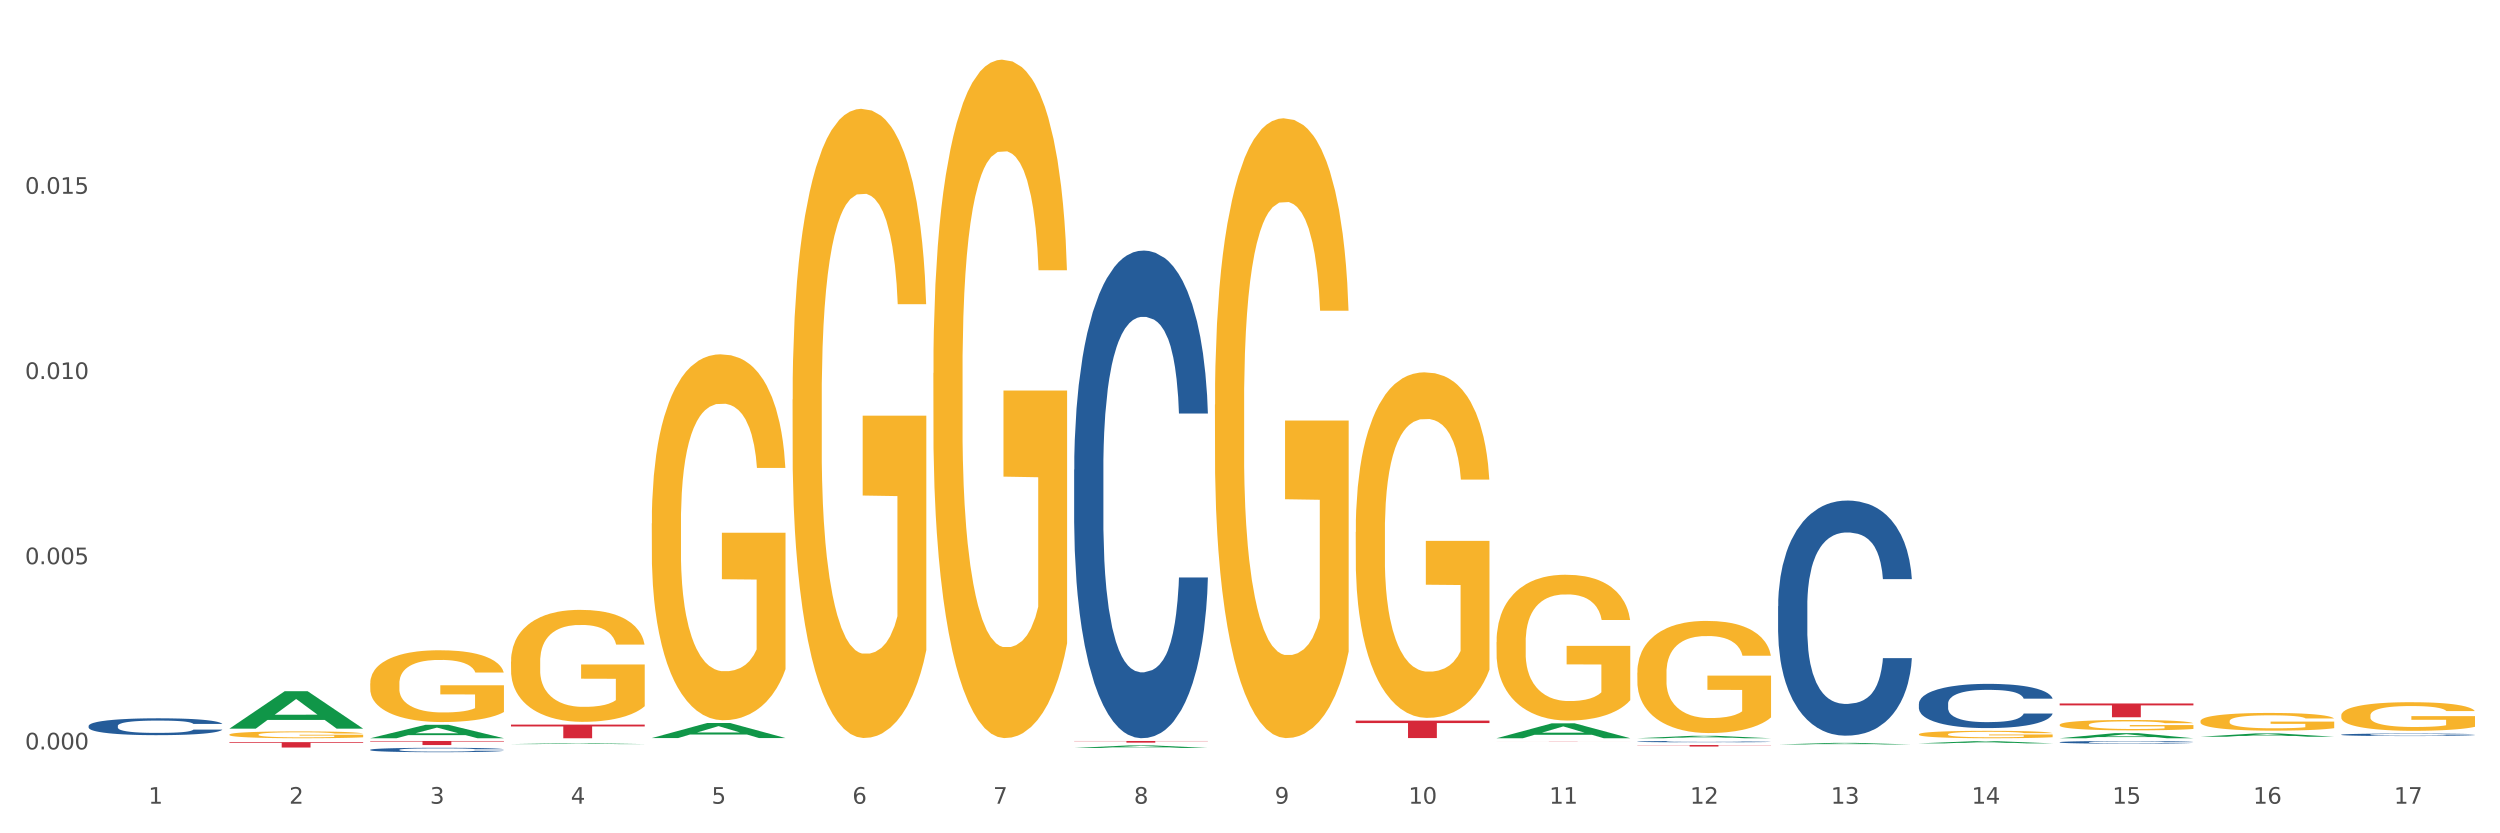 <?xml version="1.0" encoding="utf-8" standalone="no"?>
<!DOCTYPE svg PUBLIC "-//W3C//DTD SVG 1.1//EN"
  "http://www.w3.org/Graphics/SVG/1.1/DTD/svg11.dtd">
<svg xmlns:xlink="http://www.w3.org/1999/xlink" width="1080pt" height="360pt" viewBox="0 0 1080 360" xmlns="http://www.w3.org/2000/svg" version="1.1">
 <rect x="0" y="0" width="1080" height="360" fill="#333333" stroke="none"/>
 <defs>
  <style type="text/css">*{stroke-linejoin: round; stroke-linecap: butt}</style>
 </defs>
 <g id="figure_1">
  <g id="patch_1">
   <path d="M 0 360 
L 1080 360 
L 1080 0 
L 0 0 
z
" style="fill: #ffffff; stroke: #ffffff; stroke-linejoin: miter"/>
  </g>
  <g id="axes_1">
   <g id="matplotlib.axis_1">
    <g id="xtick_1">
     <g id="text_1">
      <!-- 1 -->
      <g style="fill: #4d4d4d" transform="translate(64.119 347.204) scale(0.096 -0.096)">
       <defs>
        <path id="DejaVuSans-31" d="M 794 531 
L 1825 531 
L 1825 4091 
L 703 3866 
L 703 4441 
L 1819 4666 
L 2450 4666 
L 2450 531 
L 3481 531 
L 3481 0 
L 794 0 
L 794 531 
z
" transform="scale(0.016)"/>
       </defs>
       <use xlink:href="#DejaVuSans-31"/>
      </g>
     </g>
    </g>
    <g id="xtick_2">
     <g id="text_2">
      <!-- 2 -->
      <g style="fill: #4d4d4d" transform="translate(124.94 347.204) scale(0.096 -0.096)">
       <defs>
        <path id="DejaVuSans-32" d="M 1228 531 
L 3431 531 
L 3431 0 
L 469 0 
L 469 531 
Q 828 903 1448 1529 
Q 2069 2156 2228 2338 
Q 2531 2678 2651 2914 
Q 2772 3150 2772 3378 
Q 2772 3750 2511 3984 
Q 2250 4219 1831 4219 
Q 1534 4219 1204 4116 
Q 875 4013 500 3803 
L 500 4441 
Q 881 4594 1212 4672 
Q 1544 4750 1819 4750 
Q 2544 4750 2975 4387 
Q 3406 4025 3406 3419 
Q 3406 3131 3298 2873 
Q 3191 2616 2906 2266 
Q 2828 2175 2409 1742 
Q 1991 1309 1228 531 
z
" transform="scale(0.016)"/>
       </defs>
       <use xlink:href="#DejaVuSans-32"/>
      </g>
     </g>
    </g>
    <g id="xtick_3">
     <g id="text_3">
      <!-- 3 -->
      <g style="fill: #4d4d4d" transform="translate(185.761 347.204) scale(0.096 -0.096)">
       <defs>
        <path id="DejaVuSans-33" d="M 2597 2516 
Q 3050 2419 3304 2112 
Q 3559 1806 3559 1356 
Q 3559 666 3084 287 
Q 2609 -91 1734 -91 
Q 1441 -91 1130 -33 
Q 819 25 488 141 
L 488 750 
Q 750 597 1062 519 
Q 1375 441 1716 441 
Q 2309 441 2620 675 
Q 2931 909 2931 1356 
Q 2931 1769 2642 2001 
Q 2353 2234 1838 2234 
L 1294 2234 
L 1294 2753 
L 1863 2753 
Q 2328 2753 2575 2939 
Q 2822 3125 2822 3475 
Q 2822 3834 2567 4026 
Q 2313 4219 1838 4219 
Q 1578 4219 1281 4162 
Q 984 4106 628 3988 
L 628 4550 
Q 988 4650 1302 4700 
Q 1616 4750 1894 4750 
Q 2613 4750 3031 4423 
Q 3450 4097 3450 3541 
Q 3450 3153 3228 2886 
Q 3006 2619 2597 2516 
z
" transform="scale(0.016)"/>
       </defs>
       <use xlink:href="#DejaVuSans-33"/>
      </g>
     </g>
    </g>
    <g id="xtick_4">
     <g id="text_4">
      <!-- 4 -->
      <g style="fill: #4d4d4d" transform="translate(246.582 347.204) scale(0.096 -0.096)">
       <defs>
        <path id="DejaVuSans-34" d="M 2419 4116 
L 825 1625 
L 2419 1625 
L 2419 4116 
z
M 2253 4666 
L 3047 4666 
L 3047 1625 
L 3713 1625 
L 3713 1100 
L 3047 1100 
L 3047 0 
L 2419 0 
L 2419 1100 
L 313 1100 
L 313 1709 
L 2253 4666 
z
" transform="scale(0.016)"/>
       </defs>
       <use xlink:href="#DejaVuSans-34"/>
      </g>
     </g>
    </g>
    <g id="xtick_5">
     <g id="text_5">
      <!-- 5 -->
      <g style="fill: #4d4d4d" transform="translate(307.403 347.204) scale(0.096 -0.096)">
       <defs>
        <path id="DejaVuSans-35" d="M 691 4666 
L 3169 4666 
L 3169 4134 
L 1269 4134 
L 1269 2991 
Q 1406 3038 1543 3061 
Q 1681 3084 1819 3084 
Q 2600 3084 3056 2656 
Q 3513 2228 3513 1497 
Q 3513 744 3044 326 
Q 2575 -91 1722 -91 
Q 1428 -91 1123 -41 
Q 819 9 494 109 
L 494 744 
Q 775 591 1075 516 
Q 1375 441 1709 441 
Q 2250 441 2565 725 
Q 2881 1009 2881 1497 
Q 2881 1984 2565 2268 
Q 2250 2553 1709 2553 
Q 1456 2553 1204 2497 
Q 953 2441 691 2322 
L 691 4666 
z
" transform="scale(0.016)"/>
       </defs>
       <use xlink:href="#DejaVuSans-35"/>
      </g>
     </g>
    </g>
    <g id="xtick_6">
     <g id="text_6">
      <!-- 6 -->
      <g style="fill: #4d4d4d" transform="translate(368.224 347.204) scale(0.096 -0.096)">
       <defs>
        <path id="DejaVuSans-36" d="M 2113 2584 
Q 1688 2584 1439 2293 
Q 1191 2003 1191 1497 
Q 1191 994 1439 701 
Q 1688 409 2113 409 
Q 2538 409 2786 701 
Q 3034 994 3034 1497 
Q 3034 2003 2786 2293 
Q 2538 2584 2113 2584 
z
M 3366 4563 
L 3366 3988 
Q 3128 4100 2886 4159 
Q 2644 4219 2406 4219 
Q 1781 4219 1451 3797 
Q 1122 3375 1075 2522 
Q 1259 2794 1537 2939 
Q 1816 3084 2150 3084 
Q 2853 3084 3261 2657 
Q 3669 2231 3669 1497 
Q 3669 778 3244 343 
Q 2819 -91 2113 -91 
Q 1303 -91 875 529 
Q 447 1150 447 2328 
Q 447 3434 972 4092 
Q 1497 4750 2381 4750 
Q 2619 4750 2861 4703 
Q 3103 4656 3366 4563 
z
" transform="scale(0.016)"/>
       </defs>
       <use xlink:href="#DejaVuSans-36"/>
      </g>
     </g>
    </g>
    <g id="xtick_7">
     <g id="text_7">
      <!-- 7 -->
      <g style="fill: #4d4d4d" transform="translate(429.045 347.204) scale(0.096 -0.096)">
       <defs>
        <path id="DejaVuSans-37" d="M 525 4666 
L 3525 4666 
L 3525 4397 
L 1831 0 
L 1172 0 
L 2766 4134 
L 525 4134 
L 525 4666 
z
" transform="scale(0.016)"/>
       </defs>
       <use xlink:href="#DejaVuSans-37"/>
      </g>
     </g>
    </g>
    <g id="xtick_8">
     <g id="text_8">
      <!-- 8 -->
      <g style="fill: #4d4d4d" transform="translate(489.866 347.204) scale(0.096 -0.096)">
       <defs>
        <path id="DejaVuSans-38" d="M 2034 2216 
Q 1584 2216 1326 1975 
Q 1069 1734 1069 1313 
Q 1069 891 1326 650 
Q 1584 409 2034 409 
Q 2484 409 2743 651 
Q 3003 894 3003 1313 
Q 3003 1734 2745 1975 
Q 2488 2216 2034 2216 
z
M 1403 2484 
Q 997 2584 770 2862 
Q 544 3141 544 3541 
Q 544 4100 942 4425 
Q 1341 4750 2034 4750 
Q 2731 4750 3128 4425 
Q 3525 4100 3525 3541 
Q 3525 3141 3298 2862 
Q 3072 2584 2669 2484 
Q 3125 2378 3379 2068 
Q 3634 1759 3634 1313 
Q 3634 634 3220 271 
Q 2806 -91 2034 -91 
Q 1263 -91 848 271 
Q 434 634 434 1313 
Q 434 1759 690 2068 
Q 947 2378 1403 2484 
z
M 1172 3481 
Q 1172 3119 1398 2916 
Q 1625 2713 2034 2713 
Q 2441 2713 2670 2916 
Q 2900 3119 2900 3481 
Q 2900 3844 2670 4047 
Q 2441 4250 2034 4250 
Q 1625 4250 1398 4047 
Q 1172 3844 1172 3481 
z
" transform="scale(0.016)"/>
       </defs>
       <use xlink:href="#DejaVuSans-38"/>
      </g>
     </g>
    </g>
    <g id="xtick_9">
     <g id="text_9">
      <!-- 9 -->
      <g style="fill: #4d4d4d" transform="translate(550.688 347.204) scale(0.096 -0.096)">
       <defs>
        <path id="DejaVuSans-39" d="M 703 97 
L 703 672 
Q 941 559 1184 500 
Q 1428 441 1663 441 
Q 2288 441 2617 861 
Q 2947 1281 2994 2138 
Q 2813 1869 2534 1725 
Q 2256 1581 1919 1581 
Q 1219 1581 811 2004 
Q 403 2428 403 3163 
Q 403 3881 828 4315 
Q 1253 4750 1959 4750 
Q 2769 4750 3195 4129 
Q 3622 3509 3622 2328 
Q 3622 1225 3098 567 
Q 2575 -91 1691 -91 
Q 1453 -91 1209 -44 
Q 966 3 703 97 
z
M 1959 2075 
Q 2384 2075 2632 2365 
Q 2881 2656 2881 3163 
Q 2881 3666 2632 3958 
Q 2384 4250 1959 4250 
Q 1534 4250 1286 3958 
Q 1038 3666 1038 3163 
Q 1038 2656 1286 2365 
Q 1534 2075 1959 2075 
z
" transform="scale(0.016)"/>
       </defs>
       <use xlink:href="#DejaVuSans-39"/>
      </g>
     </g>
    </g>
    <g id="xtick_10">
     <g id="text_10">
      <!-- 10 -->
      <g style="fill: #4d4d4d" transform="translate(608.455 347.204) scale(0.096 -0.096)">
       <defs>
        <path id="DejaVuSans-30" d="M 2034 4250 
Q 1547 4250 1301 3770 
Q 1056 3291 1056 2328 
Q 1056 1369 1301 889 
Q 1547 409 2034 409 
Q 2525 409 2770 889 
Q 3016 1369 3016 2328 
Q 3016 3291 2770 3770 
Q 2525 4250 2034 4250 
z
M 2034 4750 
Q 2819 4750 3233 4129 
Q 3647 3509 3647 2328 
Q 3647 1150 3233 529 
Q 2819 -91 2034 -91 
Q 1250 -91 836 529 
Q 422 1150 422 2328 
Q 422 3509 836 4129 
Q 1250 4750 2034 4750 
z
" transform="scale(0.016)"/>
       </defs>
       <use xlink:href="#DejaVuSans-31"/>
       <use xlink:href="#DejaVuSans-30" transform="translate(63.623 0)"/>
      </g>
     </g>
    </g>
    <g id="xtick_11">
     <g id="text_11">
      <!-- 11 -->
      <g style="fill: #4d4d4d" transform="translate(669.276 347.204) scale(0.096 -0.096)">
       <use xlink:href="#DejaVuSans-31"/>
       <use xlink:href="#DejaVuSans-31" transform="translate(63.623 0)"/>
      </g>
     </g>
    </g>
    <g id="xtick_12">
     <g id="text_12">
      <!-- 12 -->
      <g style="fill: #4d4d4d" transform="translate(730.097 347.204) scale(0.096 -0.096)">
       <use xlink:href="#DejaVuSans-31"/>
       <use xlink:href="#DejaVuSans-32" transform="translate(63.623 0)"/>
      </g>
     </g>
    </g>
    <g id="xtick_13">
     <g id="text_13">
      <!-- 13 -->
      <g style="fill: #4d4d4d" transform="translate(790.918 347.204) scale(0.096 -0.096)">
       <use xlink:href="#DejaVuSans-31"/>
       <use xlink:href="#DejaVuSans-33" transform="translate(63.623 0)"/>
      </g>
     </g>
    </g>
    <g id="xtick_14">
     <g id="text_14">
      <!-- 14 -->
      <g style="fill: #4d4d4d" transform="translate(851.739 347.204) scale(0.096 -0.096)">
       <use xlink:href="#DejaVuSans-31"/>
       <use xlink:href="#DejaVuSans-34" transform="translate(63.623 0)"/>
      </g>
     </g>
    </g>
    <g id="xtick_15">
     <g id="text_15">
      <!-- 15 -->
      <g style="fill: #4d4d4d" transform="translate(912.56 347.204) scale(0.096 -0.096)">
       <use xlink:href="#DejaVuSans-31"/>
       <use xlink:href="#DejaVuSans-35" transform="translate(63.623 0)"/>
      </g>
     </g>
    </g>
    <g id="xtick_16">
     <g id="text_16">
      <!-- 16 -->
      <g style="fill: #4d4d4d" transform="translate(973.381 347.204) scale(0.096 -0.096)">
       <use xlink:href="#DejaVuSans-31"/>
       <use xlink:href="#DejaVuSans-36" transform="translate(63.623 0)"/>
      </g>
     </g>
    </g>
    <g id="xtick_17">
     <g id="text_17">
      <!-- 17 -->
      <g style="fill: #4d4d4d" transform="translate(1034.202 347.204) scale(0.096 -0.096)">
       <use xlink:href="#DejaVuSans-31"/>
       <use xlink:href="#DejaVuSans-37" transform="translate(63.623 0)"/>
      </g>
     </g>
    </g>
    <g id="xtick_18"/>
    <g id="xtick_19"/>
    <g id="xtick_20"/>
    <g id="xtick_21"/>
    <g id="xtick_22"/>
    <g id="xtick_23"/>
    <g id="xtick_24"/>
    <g id="xtick_25"/>
    <g id="xtick_26"/>
    <g id="xtick_27"/>
    <g id="xtick_28"/>
    <g id="xtick_29"/>
    <g id="xtick_30"/>
    <g id="xtick_31"/>
    <g id="xtick_32"/>
    <g id="xtick_33"/>
   </g>
   <g id="matplotlib.axis_2">
    <g id="ytick_1">
     <g id="text_18">
      <!-- 0.000 -->
      <g style="fill: #4d4d4d" transform="translate(10.8 323.75) scale(0.096 -0.096)">
       <defs>
        <path id="DejaVuSans-2e" d="M 684 794 
L 1344 794 
L 1344 0 
L 684 0 
L 684 794 
z
" transform="scale(0.016)"/>
       </defs>
       <use xlink:href="#DejaVuSans-30"/>
       <use xlink:href="#DejaVuSans-2e" transform="translate(63.623 0)"/>
       <use xlink:href="#DejaVuSans-30" transform="translate(95.41 0)"/>
       <use xlink:href="#DejaVuSans-30" transform="translate(159.033 0)"/>
       <use xlink:href="#DejaVuSans-30" transform="translate(222.656 0)"/>
      </g>
     </g>
    </g>
    <g id="ytick_2">
     <g id="text_19">
      <!-- 0.005 -->
      <g style="fill: #4d4d4d" transform="translate(10.8 243.738) scale(0.096 -0.096)">
       <use xlink:href="#DejaVuSans-30"/>
       <use xlink:href="#DejaVuSans-2e" transform="translate(63.623 0)"/>
       <use xlink:href="#DejaVuSans-30" transform="translate(95.41 0)"/>
       <use xlink:href="#DejaVuSans-30" transform="translate(159.033 0)"/>
       <use xlink:href="#DejaVuSans-35" transform="translate(222.656 0)"/>
      </g>
     </g>
    </g>
    <g id="ytick_3">
     <g id="text_20">
      <!-- 0.010 -->
      <g style="fill: #4d4d4d" transform="translate(10.8 163.727) scale(0.096 -0.096)">
       <use xlink:href="#DejaVuSans-30"/>
       <use xlink:href="#DejaVuSans-2e" transform="translate(63.623 0)"/>
       <use xlink:href="#DejaVuSans-30" transform="translate(95.41 0)"/>
       <use xlink:href="#DejaVuSans-31" transform="translate(159.033 0)"/>
       <use xlink:href="#DejaVuSans-30" transform="translate(222.656 0)"/>
      </g>
     </g>
    </g>
    <g id="ytick_4">
     <g id="text_21">
      <!-- 0.015 -->
      <g style="fill: #4d4d4d" transform="translate(10.8 83.715) scale(0.096 -0.096)">
       <use xlink:href="#DejaVuSans-30"/>
       <use xlink:href="#DejaVuSans-2e" transform="translate(63.623 0)"/>
       <use xlink:href="#DejaVuSans-30" transform="translate(95.41 0)"/>
       <use xlink:href="#DejaVuSans-31" transform="translate(159.033 0)"/>
       <use xlink:href="#DejaVuSans-35" transform="translate(222.656 0)"/>
      </g>
     </g>
    </g>
    <g id="ytick_5"/>
    <g id="ytick_6"/>
    <g id="ytick_7"/>
    <g id="ytick_8"/>
   </g>
   <g id="PolyCollection_1">
    <path d="M 99.104 314.754 
L 99.164 314.739 
L 122.99 298.601 
L 132.879 298.586 
L 156.884 314.785 
L 145.447 314.785 
L 140.265 311.013 
L 115.664 311.013 
L 115.485 311.073 
L 110.481 314.785 
L 99.104 314.785 
L 99.104 314.754 
L 118.761 308.761 
L 137.167 308.746 
L 128.054 302.038 
L 127.934 302.008 
L 127.815 302.054 
L 118.702 308.746 
L 118.761 308.761 
L 99.104 314.754 
z
" clip-path="url(#p7f9b8c709f)" style="fill: #109648"/>
    <path d="M 159.925 318.914 
L 159.985 318.909 
L 183.811 313.113 
L 193.7 313.108 
L 217.705 318.925 
L 206.268 318.925 
L 201.086 317.571 
L 176.485 317.571 
L 176.306 317.592 
L 171.302 318.925 
L 159.925 318.925 
L 159.925 318.914 
L 179.582 316.762 
L 197.988 316.757 
L 188.875 314.348 
L 188.756 314.337 
L 188.636 314.353 
L 179.523 316.757 
L 179.582 316.762 
L 159.925 318.914 
z
" clip-path="url(#p7f9b8c709f)" style="fill: #109648"/>
    <path d="M 220.746 321.455 
L 220.806 321.455 
L 244.633 321.057 
L 254.521 321.057 
L 278.526 321.456 
L 267.089 321.456 
L 261.907 321.363 
L 237.306 321.363 
L 237.127 321.364 
L 232.123 321.456 
L 220.746 321.456 
L 220.746 321.455 
L 240.403 321.308 
L 258.81 321.307 
L 249.696 321.142 
L 249.577 321.141 
L 249.457 321.142 
L 240.344 321.307 
L 240.403 321.308 
L 220.746 321.455 
z
" clip-path="url(#p7f9b8c709f)" style="fill: #109648"/>
    <path d="M 281.567 318.832 
L 281.627 318.826 
L 305.454 312.333 
L 315.342 312.327 
L 339.347 318.845 
L 327.91 318.845 
L 322.728 317.327 
L 298.127 317.327 
L 297.948 317.351 
L 292.945 318.845 
L 281.567 318.845 
L 281.567 318.832 
L 301.224 316.421 
L 319.631 316.415 
L 310.517 313.716 
L 310.398 313.704 
L 310.279 313.722 
L 301.165 316.415 
L 301.224 316.421 
L 281.567 318.832 
z
" clip-path="url(#p7f9b8c709f)" style="fill: #109648"/>
    <path d="M 464.03 323.112 
L 464.09 323.111 
L 487.917 322 
L 497.805 321.999 
L 521.81 323.114 
L 510.374 323.114 
L 505.191 322.854 
L 480.59 322.854 
L 480.411 322.858 
L 475.408 323.114 
L 464.03 323.114 
L 464.03 323.112 
L 483.688 322.699 
L 502.094 322.698 
L 492.98 322.237 
L 492.861 322.235 
L 492.742 322.238 
L 483.628 322.698 
L 483.688 322.699 
L 464.03 323.112 
z
" clip-path="url(#p7f9b8c709f)" style="fill: #109648"/>
    <path d="M 646.494 318.913 
L 646.553 318.907 
L 670.38 312.471 
L 680.268 312.465 
L 704.274 318.925 
L 692.837 318.925 
L 687.654 317.421 
L 663.053 317.421 
L 662.875 317.445 
L 657.871 318.925 
L 646.494 318.925 
L 646.494 318.913 
L 666.151 316.523 
L 684.557 316.517 
L 675.443 313.842 
L 675.324 313.83 
L 675.205 313.848 
L 666.091 316.517 
L 666.151 316.523 
L 646.494 318.913 
z
" clip-path="url(#p7f9b8c709f)" style="fill: #109648"/>
    <path d="M 707.315 318.923 
L 707.374 318.922 
L 731.201 317.858 
L 741.089 317.857 
L 765.095 318.925 
L 753.658 318.925 
L 748.475 318.677 
L 723.874 318.677 
L 723.696 318.681 
L 718.692 318.925 
L 707.315 318.925 
L 707.315 318.923 
L 726.972 318.528 
L 745.378 318.527 
L 736.264 318.085 
L 736.145 318.083 
L 736.026 318.086 
L 726.912 318.527 
L 726.972 318.528 
L 707.315 318.923 
z
" clip-path="url(#p7f9b8c709f)" style="fill: #109648"/>
    <path d="M 768.136 321.618 
L 768.195 321.617 
L 792.022 320.928 
L 801.91 320.928 
L 825.916 321.619 
L 814.479 321.619 
L 809.297 321.458 
L 784.695 321.458 
L 784.517 321.461 
L 779.513 321.619 
L 768.136 321.619 
L 768.136 321.618 
L 787.793 321.362 
L 806.199 321.361 
L 797.085 321.075 
L 796.966 321.074 
L 796.847 321.076 
L 787.733 321.361 
L 787.793 321.362 
L 768.136 321.618 
z
" clip-path="url(#p7f9b8c709f)" style="fill: #109648"/>
    <path d="M 828.957 321.134 
L 829.016 321.133 
L 852.843 320.192 
L 862.731 320.191 
L 886.737 321.135 
L 875.3 321.135 
L 870.118 320.916 
L 845.516 320.916 
L 845.338 320.919 
L 840.334 321.135 
L 828.957 321.135 
L 828.957 321.134 
L 848.614 320.784 
L 867.02 320.783 
L 857.906 320.392 
L 857.787 320.391 
L 857.668 320.393 
L 848.554 320.783 
L 848.614 320.784 
L 828.957 321.134 
z
" clip-path="url(#p7f9b8c709f)" style="fill: #109648"/>
    <path d="M 889.778 318.921 
L 889.837 318.919 
L 913.664 316.703 
L 923.552 316.701 
L 947.558 318.925 
L 936.121 318.925 
L 930.939 318.407 
L 906.337 318.407 
L 906.159 318.416 
L 901.155 318.925 
L 889.778 318.925 
L 889.778 318.921 
L 909.435 318.098 
L 927.841 318.096 
L 918.727 317.175 
L 918.608 317.171 
L 918.489 317.177 
L 909.375 318.096 
L 909.435 318.098 
L 889.778 318.921 
z
" clip-path="url(#p7f9b8c709f)" style="fill: #109648"/>
    <path d="M 950.599 318.268 
L 950.658 318.266 
L 974.485 316.825 
L 984.373 316.824 
L 1008.379 318.27 
L 996.942 318.27 
L 991.76 317.934 
L 967.159 317.934 
L 966.98 317.939 
L 961.976 318.27 
L 950.599 318.27 
L 950.599 318.268 
L 970.256 317.733 
L 988.662 317.731 
L 979.549 317.132 
L 979.429 317.13 
L 979.31 317.134 
L 970.196 317.731 
L 970.256 317.733 
L 950.599 318.268 
z
" clip-path="url(#p7f9b8c709f)" style="fill: #109648"/>
    <path d="M 159.925 320.103 
L 217.705 320.103 
L 217.705 320.348 
L 194.977 320.349 
L 194.977 321.865 
L 182.517 321.865 
L 182.517 320.349 
L 159.925 320.348 
L 159.925 320.104 
L 159.925 320.103 
z
" clip-path="url(#p7f9b8c709f)" style="fill: #d62839"/>
    <path d="M 220.746 313.021 
L 278.526 313.021 
L 278.526 313.841 
L 255.798 313.847 
L 255.798 318.925 
L 243.338 318.925 
L 243.338 313.847 
L 220.746 313.841 
L 220.746 313.026 
L 220.746 313.021 
z
" clip-path="url(#p7f9b8c709f)" style="fill: #d62839"/>
    <path d="M 464.03 320.103 
L 521.81 320.103 
L 521.81 320.203 
L 499.082 320.203 
L 499.082 320.822 
L 486.622 320.822 
L 486.622 320.203 
L 464.03 320.203 
L 464.03 320.103 
L 464.03 320.103 
z
" clip-path="url(#p7f9b8c709f)" style="fill: #d62839"/>
    <path d="M 585.673 311.309 
L 643.453 311.309 
L 643.453 312.357 
L 620.724 312.364 
L 620.724 318.853 
L 608.264 318.853 
L 608.264 312.364 
L 585.673 312.357 
L 585.673 311.316 
L 585.673 311.309 
z
" clip-path="url(#p7f9b8c709f)" style="fill: #d62839"/>
    <path d="M 646.494 320.347 
L 704.274 320.347 
L 704.274 320.357 
L 681.545 320.357 
L 681.545 320.422 
L 669.085 320.422 
L 669.085 320.357 
L 646.494 320.357 
L 646.494 320.347 
L 646.494 320.347 
z
" clip-path="url(#p7f9b8c709f)" style="fill: #d62839"/>
    <path d="M 707.315 321.856 
L 765.095 321.856 
L 765.095 321.946 
L 742.366 321.947 
L 742.366 322.501 
L 729.906 322.501 
L 729.906 321.947 
L 707.315 321.946 
L 707.315 321.857 
L 707.315 321.856 
z
" clip-path="url(#p7f9b8c709f)" style="fill: #d62839"/>
    <path d="M 889.778 303.896 
L 947.558 303.896 
L 947.558 304.725 
L 924.829 304.73 
L 924.829 309.858 
L 912.37 309.858 
L 912.37 304.73 
L 889.778 304.725 
L 889.778 303.902 
L 889.778 303.896 
z
" clip-path="url(#p7f9b8c709f)" style="fill: #d62839"/>
    <path d="M 99.104 320.603 
L 156.884 320.603 
L 156.884 320.925 
L 134.155 320.927 
L 134.155 322.922 
L 121.696 322.922 
L 121.696 320.927 
L 99.104 320.925 
L 99.104 320.605 
L 99.104 320.603 
z
" clip-path="url(#p7f9b8c709f)" style="fill: #d62839"/>
    <path d="M 38.283 313.579 
L 38.351 313.572 
L 38.351 313.386 
L 38.556 313.133 
L 39.307 312.667 
L 40.264 312.314 
L 41.903 311.901 
L 42.791 311.728 
L 43.952 311.535 
L 46.342 311.222 
L 49.074 310.955 
L 50.986 310.809 
L 52.421 310.716 
L 55.631 310.549 
L 57.475 310.476 
L 59.387 310.416 
L 61.026 310.376 
L 63.758 310.329 
L 65.944 310.309 
L 68.471 310.303 
L 70.588 310.309 
L 73.388 310.336 
L 77.486 310.416 
L 79.057 310.463 
L 81.174 310.542 
L 83.36 310.649 
L 85.135 310.756 
L 87.184 310.909 
L 89.302 311.108 
L 91.35 311.362 
L 92.785 311.595 
L 93.946 311.841 
L 94.97 312.141 
L 95.722 312.467 
L 96.063 312.74 
L 83.564 312.74 
L 83.223 312.494 
L 82.54 312.227 
L 81.857 312.047 
L 81.106 311.901 
L 79.945 311.734 
L 78.92 311.628 
L 77.213 311.501 
L 75.642 311.421 
L 74.344 311.375 
L 72.773 311.335 
L 69.427 311.295 
L 67.036 311.295 
L 65.534 311.308 
L 63.69 311.342 
L 62.119 311.388 
L 60.275 311.468 
L 58.841 311.555 
L 57.406 311.668 
L 56.587 311.748 
L 55.357 311.894 
L 54.538 312.014 
L 53.445 312.221 
L 52.83 312.367 
L 51.738 312.747 
L 51.26 313.026 
L 51.055 313.219 
L 50.918 313.432 
L 50.918 314.471 
L 51.328 314.937 
L 51.669 315.137 
L 52.216 315.363 
L 53.24 315.656 
L 54.743 315.943 
L 56.314 316.149 
L 57.611 316.276 
L 58.841 316.369 
L 60.07 316.442 
L 61.573 316.509 
L 62.802 316.549 
L 64.646 316.589 
L 66.832 316.609 
L 68.539 316.609 
L 72.022 316.575 
L 73.593 316.542 
L 75.096 316.495 
L 76.735 316.422 
L 78.032 316.342 
L 78.784 316.282 
L 80.013 316.156 
L 80.969 316.023 
L 81.789 315.87 
L 82.335 315.736 
L 82.95 315.537 
L 83.428 315.31 
L 83.564 315.19 
L 96.063 315.19 
L 95.79 315.43 
L 95.312 315.663 
L 94.356 315.976 
L 93.604 316.156 
L 92.443 316.376 
L 91.214 316.562 
L 89.506 316.769 
L 87.936 316.922 
L 86.296 317.055 
L 84.521 317.175 
L 81.311 317.341 
L 80.15 317.388 
L 77.691 317.468 
L 75.779 317.514 
L 72.978 317.561 
L 70.11 317.588 
L 67.105 317.594 
L 64.441 317.581 
L 61.504 317.541 
L 59.66 317.501 
L 57.611 317.441 
L 55.221 317.348 
L 52.967 317.235 
L 50.85 317.101 
L 48.869 316.948 
L 47.025 316.775 
L 44.635 316.489 
L 42.859 316.209 
L 41.561 315.949 
L 40.673 315.73 
L 39.786 315.45 
L 39.307 315.257 
L 38.556 314.791 
L 38.283 314.358 
L 38.283 313.579 
z
" clip-path="url(#p7f9b8c709f)" style="fill: #255c99"/>
    <path d="M 159.925 323.899 
L 159.993 323.897 
L 159.993 323.849 
L 160.198 323.782 
L 160.95 323.66 
L 161.906 323.568 
L 163.545 323.46 
L 164.433 323.415 
L 165.594 323.364 
L 167.984 323.282 
L 170.716 323.213 
L 172.629 323.174 
L 174.063 323.15 
L 177.273 323.106 
L 179.117 323.087 
L 181.029 323.072 
L 182.668 323.061 
L 185.4 323.049 
L 187.586 323.044 
L 190.113 323.042 
L 192.23 323.044 
L 195.03 323.051 
L 199.128 323.072 
L 200.699 323.084 
L 202.816 323.105 
L 205.002 323.133 
L 206.777 323.16 
L 208.826 323.201 
L 210.944 323.253 
L 212.993 323.319 
L 214.427 323.38 
L 215.588 323.444 
L 216.612 323.523 
L 217.364 323.608 
L 217.705 323.68 
L 205.207 323.68 
L 204.865 323.615 
L 204.182 323.545 
L 203.499 323.498 
L 202.748 323.46 
L 201.587 323.417 
L 200.562 323.389 
L 198.855 323.356 
L 197.284 323.335 
L 195.986 323.322 
L 194.416 323.312 
L 191.069 323.302 
L 188.679 323.302 
L 187.176 323.305 
L 185.332 323.314 
L 183.761 323.326 
L 181.917 323.347 
L 180.483 323.369 
L 179.049 323.399 
L 178.229 323.42 
L 177 323.458 
L 176.18 323.49 
L 175.087 323.544 
L 174.473 323.582 
L 173.38 323.681 
L 172.902 323.754 
L 172.697 323.805 
L 172.56 323.861 
L 172.56 324.132 
L 172.97 324.254 
L 173.312 324.307 
L 173.858 324.366 
L 174.882 324.443 
L 176.385 324.517 
L 177.956 324.571 
L 179.253 324.605 
L 180.483 324.629 
L 181.712 324.648 
L 183.215 324.666 
L 184.444 324.676 
L 186.288 324.686 
L 188.474 324.692 
L 190.181 324.692 
L 193.664 324.683 
L 195.235 324.674 
L 196.738 324.662 
L 198.377 324.643 
L 199.674 324.622 
L 200.426 324.606 
L 201.655 324.573 
L 202.611 324.538 
L 203.431 324.498 
L 203.977 324.463 
L 204.592 324.411 
L 205.07 324.352 
L 205.207 324.321 
L 217.705 324.321 
L 217.432 324.383 
L 216.954 324.444 
L 215.998 324.526 
L 215.246 324.573 
L 214.085 324.631 
L 212.856 324.679 
L 211.149 324.733 
L 209.578 324.774 
L 207.939 324.808 
L 206.163 324.84 
L 202.953 324.883 
L 201.792 324.895 
L 199.333 324.916 
L 197.421 324.929 
L 194.62 324.941 
L 191.752 324.948 
L 188.747 324.95 
L 186.083 324.946 
L 183.146 324.936 
L 181.302 324.925 
L 179.253 324.909 
L 176.863 324.885 
L 174.609 324.855 
L 172.492 324.821 
L 170.511 324.781 
L 168.667 324.735 
L 166.277 324.66 
L 164.501 324.587 
L 163.203 324.519 
L 162.316 324.462 
L 161.428 324.389 
L 160.95 324.338 
L 160.198 324.216 
L 159.925 324.103 
L 159.925 323.899 
z
" clip-path="url(#p7f9b8c709f)" style="fill: #255c99"/>
    <path d="M 464.03 202.897 
L 464.099 202.705 
L 464.099 197.318 
L 464.304 190.007 
L 465.055 176.54 
L 466.011 166.343 
L 467.65 154.415 
L 468.538 149.413 
L 469.699 143.834 
L 472.09 134.791 
L 474.821 127.096 
L 476.734 122.863 
L 478.168 120.17 
L 481.378 115.36 
L 483.222 113.244 
L 485.134 111.512 
L 486.774 110.358 
L 489.506 109.011 
L 491.691 108.434 
L 494.218 108.242 
L 496.335 108.434 
L 499.136 109.203 
L 503.233 111.512 
L 504.804 112.859 
L 506.922 115.168 
L 509.107 118.246 
L 510.883 121.324 
L 512.932 125.749 
L 515.049 131.521 
L 517.098 138.831 
L 518.532 145.565 
L 519.693 152.684 
L 520.718 161.341 
L 521.469 170.768 
L 521.81 178.656 
L 509.312 178.656 
L 508.97 171.538 
L 508.287 163.842 
L 507.604 158.648 
L 506.853 154.415 
L 505.692 149.605 
L 504.668 146.527 
L 502.96 142.872 
L 501.389 140.563 
L 500.092 139.216 
L 498.521 138.062 
L 495.174 136.908 
L 492.784 136.908 
L 491.281 137.292 
L 489.437 138.254 
L 487.866 139.601 
L 486.022 141.91 
L 484.588 144.411 
L 483.154 147.681 
L 482.334 149.99 
L 481.105 154.223 
L 480.285 157.686 
L 479.193 163.65 
L 478.578 167.882 
L 477.485 178.849 
L 477.007 186.929 
L 476.802 192.508 
L 476.666 198.665 
L 476.666 228.677 
L 477.075 242.145 
L 477.417 247.916 
L 477.963 254.458 
L 478.988 262.923 
L 480.49 271.196 
L 482.061 277.16 
L 483.359 280.815 
L 484.588 283.508 
L 485.817 285.625 
L 487.32 287.549 
L 488.549 288.703 
L 490.393 289.857 
L 492.579 290.434 
L 494.286 290.434 
L 497.77 289.473 
L 499.34 288.511 
L 500.843 287.164 
L 502.482 285.048 
L 503.78 282.739 
L 504.531 281.007 
L 505.76 277.352 
L 506.717 273.504 
L 507.536 269.079 
L 508.083 265.231 
L 508.697 259.46 
L 509.175 252.919 
L 509.312 249.456 
L 521.81 249.456 
L 521.537 256.382 
L 521.059 263.115 
L 520.103 272.157 
L 519.352 277.352 
L 518.191 283.701 
L 516.961 289.088 
L 515.254 295.052 
L 513.683 299.477 
L 512.044 303.325 
L 510.268 306.788 
L 507.058 311.597 
L 505.897 312.944 
L 503.438 315.253 
L 501.526 316.599 
L 498.726 317.946 
L 495.857 318.716 
L 492.852 318.908 
L 490.189 318.523 
L 487.252 317.369 
L 485.408 316.215 
L 483.359 314.483 
L 480.968 311.79 
L 478.714 308.519 
L 476.597 304.671 
L 474.617 300.246 
L 472.773 295.244 
L 470.382 286.971 
L 468.606 278.891 
L 467.309 271.388 
L 466.421 265.039 
L 465.533 256.959 
L 465.055 251.379 
L 464.304 237.912 
L 464.03 225.407 
L 464.03 202.897 
z
" clip-path="url(#p7f9b8c709f)" style="fill: #255c99"/>
    <path d="M 707.315 320.362 
L 707.383 320.361 
L 707.383 320.346 
L 707.588 320.326 
L 708.339 320.29 
L 709.295 320.262 
L 710.934 320.229 
L 711.822 320.215 
L 712.983 320.2 
L 715.374 320.175 
L 718.106 320.154 
L 720.018 320.143 
L 721.452 320.135 
L 724.662 320.122 
L 726.506 320.116 
L 728.419 320.112 
L 730.058 320.108 
L 732.79 320.105 
L 734.975 320.103 
L 737.502 320.103 
L 739.62 320.103 
L 742.42 320.105 
L 746.518 320.112 
L 748.089 320.115 
L 750.206 320.122 
L 752.391 320.13 
L 754.167 320.138 
L 756.216 320.151 
L 758.333 320.166 
L 760.382 320.186 
L 761.816 320.205 
L 762.977 320.224 
L 764.002 320.248 
L 764.753 320.274 
L 765.095 320.295 
L 752.596 320.295 
L 752.255 320.276 
L 751.572 320.255 
L 750.889 320.241 
L 750.137 320.229 
L 748.976 320.216 
L 747.952 320.207 
L 746.244 320.197 
L 744.674 320.191 
L 743.376 320.187 
L 741.805 320.184 
L 738.459 320.181 
L 736.068 320.181 
L 734.566 320.182 
L 732.721 320.185 
L 731.151 320.188 
L 729.307 320.195 
L 727.872 320.202 
L 726.438 320.211 
L 725.619 320.217 
L 724.389 320.228 
L 723.57 320.238 
L 722.477 320.254 
L 721.862 320.266 
L 720.769 320.296 
L 720.291 320.318 
L 720.086 320.333 
L 719.95 320.35 
L 719.95 320.432 
L 720.36 320.469 
L 720.701 320.485 
L 721.247 320.503 
L 722.272 320.526 
L 723.774 320.548 
L 725.345 320.565 
L 726.643 320.575 
L 727.872 320.582 
L 729.102 320.588 
L 730.604 320.593 
L 731.834 320.596 
L 733.678 320.6 
L 735.863 320.601 
L 737.571 320.601 
L 741.054 320.598 
L 742.625 320.596 
L 744.127 320.592 
L 745.766 320.586 
L 747.064 320.58 
L 747.815 320.575 
L 749.045 320.565 
L 750.001 320.555 
L 750.82 320.543 
L 751.367 320.532 
L 751.981 320.516 
L 752.46 320.498 
L 752.596 320.489 
L 765.095 320.489 
L 764.821 320.508 
L 764.343 320.526 
L 763.387 320.551 
L 762.636 320.565 
L 761.475 320.583 
L 760.246 320.597 
L 758.538 320.614 
L 756.967 320.626 
L 755.328 320.636 
L 753.552 320.646 
L 750.342 320.659 
L 749.181 320.663 
L 746.723 320.669 
L 744.81 320.673 
L 742.01 320.676 
L 739.141 320.678 
L 736.136 320.679 
L 733.473 320.678 
L 730.536 320.675 
L 728.692 320.672 
L 726.643 320.667 
L 724.253 320.66 
L 721.999 320.651 
L 719.881 320.64 
L 717.901 320.628 
L 716.057 320.614 
L 713.666 320.592 
L 711.891 320.57 
L 710.593 320.549 
L 709.705 320.532 
L 708.817 320.51 
L 708.339 320.494 
L 707.588 320.457 
L 707.315 320.423 
L 707.315 320.362 
z
" clip-path="url(#p7f9b8c709f)" style="fill: #255c99"/>
    <path d="M 768.136 261.876 
L 768.204 261.783 
L 768.204 259.185 
L 768.409 255.66 
L 769.16 249.166 
L 770.116 244.249 
L 771.756 238.497 
L 772.643 236.085 
L 773.804 233.395 
L 776.195 229.035 
L 778.927 225.324 
L 780.839 223.283 
L 782.273 221.984 
L 785.483 219.665 
L 787.327 218.644 
L 789.24 217.809 
L 790.879 217.253 
L 793.611 216.603 
L 795.796 216.325 
L 798.323 216.232 
L 800.441 216.325 
L 803.241 216.696 
L 807.339 217.809 
L 808.91 218.459 
L 811.027 219.572 
L 813.212 221.056 
L 814.988 222.541 
L 817.037 224.675 
L 819.154 227.458 
L 821.203 230.983 
L 822.637 234.23 
L 823.799 237.663 
L 824.823 241.837 
L 825.574 246.383 
L 825.916 250.187 
L 813.417 250.187 
L 813.076 246.754 
L 812.393 243.043 
L 811.71 240.538 
L 810.959 238.497 
L 809.797 236.178 
L 808.773 234.694 
L 807.066 232.931 
L 805.495 231.818 
L 804.197 231.169 
L 802.626 230.612 
L 799.28 230.055 
L 796.889 230.055 
L 795.387 230.241 
L 793.543 230.705 
L 791.972 231.354 
L 790.128 232.467 
L 788.693 233.673 
L 787.259 235.25 
L 786.44 236.364 
L 785.21 238.405 
L 784.391 240.075 
L 783.298 242.95 
L 782.683 244.991 
L 781.59 250.279 
L 781.112 254.176 
L 780.907 256.866 
L 780.771 259.835 
L 780.771 274.307 
L 781.181 280.801 
L 781.522 283.584 
L 782.069 286.739 
L 783.093 290.821 
L 784.596 294.81 
L 786.166 297.686 
L 787.464 299.448 
L 788.693 300.747 
L 789.923 301.768 
L 791.425 302.695 
L 792.655 303.252 
L 794.499 303.809 
L 796.684 304.087 
L 798.392 304.087 
L 801.875 303.623 
L 803.446 303.159 
L 804.948 302.51 
L 806.587 301.489 
L 807.885 300.376 
L 808.636 299.541 
L 809.866 297.778 
L 810.822 295.923 
L 811.641 293.789 
L 812.188 291.934 
L 812.803 289.151 
L 813.281 285.996 
L 813.417 284.327 
L 825.916 284.327 
L 825.643 287.666 
L 825.164 290.913 
L 824.208 295.274 
L 823.457 297.778 
L 822.296 300.84 
L 821.067 303.437 
L 819.359 306.313 
L 817.788 308.447 
L 816.149 310.303 
L 814.373 311.972 
L 811.163 314.292 
L 810.002 314.941 
L 807.544 316.054 
L 805.631 316.704 
L 802.831 317.353 
L 799.963 317.724 
L 796.957 317.817 
L 794.294 317.631 
L 791.357 317.075 
L 789.513 316.518 
L 787.464 315.683 
L 785.074 314.384 
L 782.82 312.807 
L 780.703 310.952 
L 778.722 308.818 
L 776.878 306.406 
L 774.487 302.417 
L 772.712 298.521 
L 771.414 294.902 
L 770.526 291.841 
L 769.638 287.945 
L 769.16 285.254 
L 768.409 278.76 
L 768.136 272.73 
L 768.136 261.876 
z
" clip-path="url(#p7f9b8c709f)" style="fill: #255c99"/>
    <path d="M 828.957 304.012 
L 829.025 303.995 
L 829.025 303.506 
L 829.23 302.842 
L 829.981 301.62 
L 830.937 300.695 
L 832.577 299.613 
L 833.464 299.159 
L 834.626 298.653 
L 837.016 297.832 
L 839.748 297.134 
L 841.66 296.75 
L 843.094 296.505 
L 846.304 296.069 
L 848.149 295.877 
L 850.061 295.72 
L 851.7 295.615 
L 854.432 295.493 
L 856.617 295.44 
L 859.144 295.423 
L 861.262 295.44 
L 864.062 295.51 
L 868.16 295.72 
L 869.731 295.842 
L 871.848 296.052 
L 874.033 296.331 
L 875.809 296.61 
L 877.858 297.012 
L 879.975 297.535 
L 882.024 298.199 
L 883.459 298.81 
L 884.62 299.456 
L 885.644 300.241 
L 886.395 301.097 
L 886.737 301.812 
L 874.238 301.812 
L 873.897 301.167 
L 873.214 300.468 
L 872.531 299.997 
L 871.78 299.613 
L 870.619 299.176 
L 869.594 298.897 
L 867.887 298.565 
L 866.316 298.356 
L 865.018 298.234 
L 863.447 298.129 
L 860.101 298.024 
L 857.71 298.024 
L 856.208 298.059 
L 854.364 298.146 
L 852.793 298.269 
L 850.949 298.478 
L 849.514 298.705 
L 848.08 299.002 
L 847.261 299.211 
L 846.031 299.595 
L 845.212 299.91 
L 844.119 300.451 
L 843.504 300.835 
L 842.411 301.83 
L 841.933 302.563 
L 841.729 303.069 
L 841.592 303.628 
L 841.592 306.351 
L 842.002 307.573 
L 842.343 308.097 
L 842.89 308.691 
L 843.914 309.459 
L 845.417 310.21 
L 846.987 310.751 
L 848.285 311.082 
L 849.514 311.327 
L 850.744 311.519 
L 852.246 311.693 
L 853.476 311.798 
L 855.32 311.903 
L 857.505 311.955 
L 859.213 311.955 
L 862.696 311.868 
L 864.267 311.781 
L 865.769 311.658 
L 867.409 311.466 
L 868.706 311.257 
L 869.457 311.1 
L 870.687 310.768 
L 871.643 310.419 
L 872.463 310.017 
L 873.009 309.668 
L 873.624 309.145 
L 874.102 308.551 
L 874.238 308.237 
L 886.737 308.237 
L 886.464 308.865 
L 885.986 309.476 
L 885.029 310.297 
L 884.278 310.768 
L 883.117 311.344 
L 881.888 311.833 
L 880.18 312.374 
L 878.609 312.776 
L 876.97 313.125 
L 875.194 313.439 
L 871.984 313.876 
L 870.823 313.998 
L 868.365 314.207 
L 866.452 314.329 
L 863.652 314.452 
L 860.784 314.522 
L 857.779 314.539 
L 855.115 314.504 
L 852.178 314.399 
L 850.334 314.295 
L 848.285 314.137 
L 845.895 313.893 
L 843.641 313.596 
L 841.524 313.247 
L 839.543 312.846 
L 837.699 312.392 
L 835.309 311.641 
L 833.533 310.908 
L 832.235 310.227 
L 831.347 309.651 
L 830.459 308.918 
L 829.981 308.411 
L 829.23 307.189 
L 828.957 306.055 
L 828.957 304.012 
z
" clip-path="url(#p7f9b8c709f)" style="fill: #255c99"/>
    <path d="M 889.778 320.627 
L 889.846 320.626 
L 889.846 320.596 
L 890.051 320.556 
L 890.802 320.481 
L 891.759 320.425 
L 893.398 320.359 
L 894.286 320.331 
L 895.447 320.3 
L 897.837 320.25 
L 900.569 320.207 
L 902.481 320.184 
L 903.916 320.169 
L 907.126 320.142 
L 908.97 320.13 
L 910.882 320.121 
L 912.521 320.114 
L 915.253 320.107 
L 917.439 320.104 
L 919.966 320.103 
L 922.083 320.104 
L 924.883 320.108 
L 928.981 320.121 
L 930.552 320.128 
L 932.669 320.141 
L 934.854 320.158 
L 936.63 320.175 
L 938.679 320.2 
L 940.796 320.232 
L 942.845 320.272 
L 944.28 320.31 
L 945.441 320.349 
L 946.465 320.397 
L 947.216 320.449 
L 947.558 320.493 
L 935.059 320.493 
L 934.718 320.453 
L 934.035 320.411 
L 933.352 320.382 
L 932.601 320.359 
L 931.44 320.332 
L 930.415 320.315 
L 928.708 320.295 
L 927.137 320.282 
L 925.839 320.274 
L 924.268 320.268 
L 920.922 320.262 
L 918.531 320.262 
L 917.029 320.264 
L 915.185 320.269 
L 913.614 320.276 
L 911.77 320.289 
L 910.336 320.303 
L 908.901 320.321 
L 908.082 320.334 
L 906.852 320.358 
L 906.033 320.377 
L 904.94 320.41 
L 904.325 320.433 
L 903.233 320.494 
L 902.754 320.539 
L 902.55 320.57 
L 902.413 320.604 
L 902.413 320.77 
L 902.823 320.845 
L 903.164 320.877 
L 903.711 320.913 
L 904.735 320.96 
L 906.238 321.006 
L 907.809 321.039 
L 909.106 321.059 
L 910.336 321.074 
L 911.565 321.086 
L 913.067 321.096 
L 914.297 321.103 
L 916.141 321.109 
L 918.326 321.112 
L 920.034 321.112 
L 923.517 321.107 
L 925.088 321.102 
L 926.59 321.094 
L 928.23 321.083 
L 929.527 321.07 
L 930.279 321.06 
L 931.508 321.04 
L 932.464 321.019 
L 933.284 320.994 
L 933.83 320.973 
L 934.445 320.941 
L 934.923 320.905 
L 935.059 320.885 
L 947.558 320.885 
L 947.285 320.924 
L 946.807 320.961 
L 945.85 321.011 
L 945.099 321.04 
L 943.938 321.075 
L 942.709 321.105 
L 941.001 321.138 
L 939.43 321.163 
L 937.791 321.184 
L 936.016 321.203 
L 932.806 321.23 
L 931.644 321.237 
L 929.186 321.25 
L 927.273 321.257 
L 924.473 321.265 
L 921.605 321.269 
L 918.6 321.27 
L 915.936 321.268 
L 912.999 321.262 
L 911.155 321.255 
L 909.106 321.246 
L 906.716 321.231 
L 904.462 321.213 
L 902.345 321.191 
L 900.364 321.167 
L 898.52 321.139 
L 896.13 321.093 
L 894.354 321.048 
L 893.056 321.007 
L 892.168 320.972 
L 891.28 320.927 
L 890.802 320.896 
L 890.051 320.821 
L 889.778 320.752 
L 889.778 320.627 
z
" clip-path="url(#p7f9b8c709f)" style="fill: #255c99"/>
    <path d="M 1011.42 317.377 
L 1011.488 317.376 
L 1011.488 317.348 
L 1011.693 317.311 
L 1012.444 317.241 
L 1013.401 317.189 
L 1015.04 317.127 
L 1015.928 317.101 
L 1017.089 317.072 
L 1019.479 317.026 
L 1022.211 316.986 
L 1024.123 316.964 
L 1025.558 316.95 
L 1028.768 316.925 
L 1030.612 316.915 
L 1032.524 316.906 
L 1034.163 316.9 
L 1036.895 316.893 
L 1039.081 316.89 
L 1041.608 316.889 
L 1043.725 316.89 
L 1046.525 316.894 
L 1050.623 316.906 
L 1052.194 316.913 
L 1054.311 316.924 
L 1056.497 316.94 
L 1058.272 316.956 
L 1060.321 316.979 
L 1062.439 317.009 
L 1064.487 317.047 
L 1065.922 317.081 
L 1067.083 317.118 
L 1068.107 317.163 
L 1068.859 317.211 
L 1069.2 317.252 
L 1056.701 317.252 
L 1056.36 317.215 
L 1055.677 317.176 
L 1054.994 317.149 
L 1054.243 317.127 
L 1053.082 317.102 
L 1052.057 317.086 
L 1050.35 317.067 
L 1048.779 317.056 
L 1047.481 317.049 
L 1045.91 317.043 
L 1042.564 317.037 
L 1040.173 317.037 
L 1038.671 317.039 
L 1036.827 317.044 
L 1035.256 317.051 
L 1033.412 317.062 
L 1031.978 317.075 
L 1030.543 317.092 
L 1029.724 317.104 
L 1028.494 317.126 
L 1027.675 317.144 
L 1026.582 317.175 
L 1025.967 317.197 
L 1024.875 317.253 
L 1024.397 317.295 
L 1024.192 317.324 
L 1024.055 317.355 
L 1024.055 317.51 
L 1024.465 317.58 
L 1024.806 317.61 
L 1025.353 317.643 
L 1026.377 317.687 
L 1027.88 317.73 
L 1029.451 317.761 
L 1030.748 317.779 
L 1031.978 317.793 
L 1033.207 317.804 
L 1034.71 317.814 
L 1035.939 317.82 
L 1037.783 317.826 
L 1039.969 317.829 
L 1041.676 317.829 
L 1045.159 317.824 
L 1046.73 317.819 
L 1048.233 317.812 
L 1049.872 317.801 
L 1051.169 317.789 
L 1051.921 317.78 
L 1053.15 317.762 
L 1054.106 317.742 
L 1054.926 317.719 
L 1055.472 317.699 
L 1056.087 317.669 
L 1056.565 317.635 
L 1056.701 317.618 
L 1069.2 317.618 
L 1068.927 317.653 
L 1068.449 317.688 
L 1067.493 317.735 
L 1066.741 317.762 
L 1065.58 317.794 
L 1064.351 317.822 
L 1062.643 317.853 
L 1061.073 317.876 
L 1059.433 317.896 
L 1057.658 317.913 
L 1054.448 317.938 
L 1053.287 317.945 
L 1050.828 317.957 
L 1048.916 317.964 
L 1046.115 317.971 
L 1043.247 317.975 
L 1040.242 317.976 
L 1037.578 317.974 
L 1034.641 317.968 
L 1032.797 317.962 
L 1030.748 317.953 
L 1028.358 317.939 
L 1026.104 317.922 
L 1023.987 317.903 
L 1022.006 317.88 
L 1020.162 317.854 
L 1017.772 317.811 
L 1015.996 317.769 
L 1014.698 317.731 
L 1013.81 317.698 
L 1012.923 317.656 
L 1012.444 317.627 
L 1011.693 317.558 
L 1011.42 317.493 
L 1011.42 317.377 
z
" clip-path="url(#p7f9b8c709f)" style="fill: #255c99"/>
    <path d="M 707.315 290.617 
L 707.383 290.573 
L 707.383 288.98 
L 707.519 287.609 
L 708.202 284.29 
L 709.225 281.547 
L 709.975 280.086 
L 710.726 278.892 
L 711.612 277.697 
L 712.704 276.458 
L 714.682 274.644 
L 715.91 273.714 
L 717.411 272.741 
L 720.14 271.325 
L 722.118 270.529 
L 724.164 269.865 
L 727.507 269.068 
L 729.69 268.714 
L 732.009 268.449 
L 734.806 268.272 
L 736.921 268.228 
L 741.56 268.36 
L 745.516 268.759 
L 747.426 269.068 
L 749.882 269.599 
L 751.178 269.953 
L 753.293 270.661 
L 755.476 271.591 
L 756.977 272.387 
L 759.228 273.891 
L 760.933 275.396 
L 762.502 277.254 
L 763.321 278.538 
L 763.935 279.732 
L 764.481 281.104 
L 765.026 283.272 
L 752.747 283.272 
L 752.27 281.724 
L 751.519 280.263 
L 750.428 278.847 
L 749.473 277.962 
L 747.836 276.856 
L 746.335 276.148 
L 744.766 275.617 
L 742.856 275.175 
L 741.355 274.953 
L 739.24 274.776 
L 735.079 274.821 
L 732.282 275.175 
L 730.372 275.617 
L 729.144 276.015 
L 728.053 276.458 
L 726.825 277.077 
L 725.392 278.007 
L 724.369 278.847 
L 723.346 279.909 
L 722.527 280.971 
L 721.777 282.21 
L 721.163 283.538 
L 720.685 284.909 
L 720.276 286.591 
L 719.935 289.379 
L 719.935 295.441 
L 720.071 296.812 
L 720.412 298.626 
L 720.822 299.998 
L 721.504 301.635 
L 722.118 302.742 
L 723.278 304.335 
L 724.574 305.662 
L 725.597 306.503 
L 726.62 307.211 
L 728.394 308.184 
L 730.372 308.981 
L 732.078 309.467 
L 734.397 309.91 
L 735.966 310.087 
L 737.33 310.175 
L 740.673 310.175 
L 743.061 310.043 
L 745.721 309.733 
L 747.768 309.335 
L 749.473 308.848 
L 751.383 308.051 
L 752.611 307.299 
L 752.611 298.051 
L 737.603 298.007 
L 737.603 291.856 
L 765.095 291.856 
L 765.095 309.91 
L 763.935 310.839 
L 762.639 311.68 
L 761.275 312.432 
L 759.228 313.361 
L 756.772 314.246 
L 754.589 314.866 
L 752.27 315.397 
L 749.541 315.883 
L 745.994 316.326 
L 743.811 316.503 
L 741.082 316.636 
L 737.876 316.68 
L 735.079 316.591 
L 732.35 316.37 
L 729.485 315.972 
L 726.688 315.397 
L 724.574 314.822 
L 722.459 314.114 
L 720.208 313.184 
L 718.434 312.299 
L 717.07 311.503 
L 715.569 310.485 
L 713.932 309.158 
L 712.704 307.963 
L 711.612 306.724 
L 710.453 305.131 
L 709.634 303.759 
L 708.815 302.034 
L 708.338 300.75 
L 707.792 298.759 
L 707.383 295.972 
L 707.315 290.617 
z
" clip-path="url(#p7f9b8c709f)" style="fill: #f7b32b"/>
    <path d="M 828.957 317.199 
L 829.025 317.196 
L 829.025 317.091 
L 829.161 317 
L 829.844 316.78 
L 830.867 316.598 
L 831.617 316.502 
L 832.368 316.423 
L 833.254 316.343 
L 834.346 316.261 
L 836.324 316.141 
L 837.552 316.08 
L 839.053 316.015 
L 841.782 315.921 
L 843.76 315.869 
L 845.806 315.825 
L 849.149 315.772 
L 851.332 315.749 
L 853.651 315.731 
L 856.448 315.719 
L 858.563 315.716 
L 863.202 315.725 
L 867.158 315.752 
L 869.069 315.772 
L 871.524 315.807 
L 872.82 315.831 
L 874.935 315.878 
L 877.118 315.939 
L 878.619 315.992 
L 880.87 316.091 
L 882.576 316.191 
L 884.145 316.314 
L 884.963 316.399 
L 885.577 316.478 
L 886.123 316.569 
L 886.669 316.713 
L 874.389 316.713 
L 873.912 316.61 
L 873.162 316.513 
L 872.07 316.42 
L 871.115 316.361 
L 869.478 316.288 
L 867.977 316.241 
L 866.408 316.206 
L 864.498 316.176 
L 862.997 316.162 
L 860.882 316.15 
L 856.721 316.153 
L 853.924 316.176 
L 852.014 316.206 
L 850.786 316.232 
L 849.695 316.261 
L 848.467 316.302 
L 847.034 316.364 
L 846.011 316.42 
L 844.988 316.49 
L 844.169 316.56 
L 843.419 316.642 
L 842.805 316.73 
L 842.327 316.821 
L 841.918 316.933 
L 841.577 317.117 
L 841.577 317.519 
L 841.713 317.609 
L 842.055 317.73 
L 842.464 317.82 
L 843.146 317.929 
L 843.76 318.002 
L 844.92 318.108 
L 846.216 318.196 
L 847.239 318.251 
L 848.262 318.298 
L 850.036 318.363 
L 852.014 318.415 
L 853.72 318.448 
L 856.039 318.477 
L 857.608 318.489 
L 858.972 318.494 
L 862.315 318.494 
L 864.703 318.486 
L 867.363 318.465 
L 869.41 318.439 
L 871.115 318.407 
L 873.025 318.354 
L 874.253 318.304 
L 874.253 317.692 
L 859.245 317.689 
L 859.245 317.281 
L 886.737 317.281 
L 886.737 318.477 
L 885.577 318.538 
L 884.281 318.594 
L 882.917 318.644 
L 880.87 318.705 
L 878.414 318.764 
L 876.231 318.805 
L 873.912 318.84 
L 871.183 318.873 
L 867.636 318.902 
L 865.453 318.914 
L 862.724 318.922 
L 859.518 318.925 
L 856.721 318.919 
L 853.993 318.905 
L 851.127 318.878 
L 848.331 318.84 
L 846.216 318.802 
L 844.101 318.755 
L 841.85 318.694 
L 840.076 318.635 
L 838.712 318.582 
L 837.211 318.515 
L 835.574 318.427 
L 834.346 318.348 
L 833.254 318.266 
L 832.095 318.16 
L 831.276 318.07 
L 830.458 317.955 
L 829.98 317.87 
L 829.434 317.738 
L 829.025 317.554 
L 828.957 317.199 
z
" clip-path="url(#p7f9b8c709f)" style="fill: #f7b32b"/>
    <path d="M 889.778 313.109 
L 889.846 313.105 
L 889.846 312.958 
L 889.983 312.83 
L 890.665 312.523 
L 891.688 312.269 
L 892.438 312.134 
L 893.189 312.023 
L 894.076 311.912 
L 895.167 311.798 
L 897.145 311.629 
L 898.373 311.543 
L 899.874 311.453 
L 902.603 311.322 
L 904.581 311.248 
L 906.628 311.187 
L 909.97 311.113 
L 912.153 311.08 
L 914.473 311.056 
L 917.269 311.039 
L 919.384 311.035 
L 924.023 311.047 
L 927.98 311.084 
L 929.89 311.113 
L 932.345 311.162 
L 933.642 311.195 
L 935.756 311.261 
L 937.939 311.347 
L 939.44 311.42 
L 941.691 311.56 
L 943.397 311.699 
L 944.966 311.871 
L 945.784 311.99 
L 946.398 312.101 
L 946.944 312.228 
L 947.49 312.429 
L 935.211 312.429 
L 934.733 312.285 
L 933.983 312.15 
L 932.891 312.019 
L 931.936 311.937 
L 930.299 311.834 
L 928.798 311.769 
L 927.229 311.72 
L 925.319 311.679 
L 923.818 311.658 
L 921.704 311.642 
L 917.542 311.646 
L 914.745 311.679 
L 912.835 311.72 
L 911.607 311.757 
L 910.516 311.798 
L 909.288 311.855 
L 907.855 311.941 
L 906.832 312.019 
L 905.809 312.117 
L 904.99 312.216 
L 904.24 312.33 
L 903.626 312.453 
L 903.148 312.58 
L 902.739 312.736 
L 902.398 312.994 
L 902.398 313.556 
L 902.534 313.683 
L 902.876 313.851 
L 903.285 313.978 
L 903.967 314.13 
L 904.581 314.232 
L 905.741 314.38 
L 907.037 314.503 
L 908.06 314.581 
L 909.083 314.646 
L 910.857 314.736 
L 912.835 314.81 
L 914.541 314.855 
L 916.86 314.896 
L 918.429 314.913 
L 919.793 314.921 
L 923.136 314.921 
L 925.524 314.909 
L 928.184 314.88 
L 930.231 314.843 
L 931.936 314.798 
L 933.846 314.724 
L 935.074 314.655 
L 935.074 313.798 
L 920.066 313.794 
L 920.066 313.224 
L 947.558 313.224 
L 947.558 314.896 
L 946.398 314.982 
L 945.102 315.06 
L 943.738 315.13 
L 941.691 315.216 
L 939.235 315.298 
L 937.052 315.355 
L 934.733 315.405 
L 932.004 315.45 
L 928.457 315.491 
L 926.274 315.507 
L 923.545 315.519 
L 920.339 315.523 
L 917.542 315.515 
L 914.814 315.495 
L 911.948 315.458 
L 909.152 315.405 
L 907.037 315.351 
L 904.922 315.286 
L 902.671 315.2 
L 900.897 315.118 
L 899.533 315.044 
L 898.032 314.95 
L 896.395 314.827 
L 895.167 314.716 
L 894.076 314.601 
L 892.916 314.454 
L 892.097 314.327 
L 891.279 314.167 
L 890.801 314.048 
L 890.255 313.863 
L 889.846 313.605 
L 889.778 313.109 
z
" clip-path="url(#p7f9b8c709f)" style="fill: #f7b32b"/>
    <path d="M 950.599 311.528 
L 950.667 311.521 
L 950.667 311.27 
L 950.804 311.053 
L 951.486 310.528 
L 952.509 310.095 
L 953.259 309.864 
L 954.01 309.675 
L 954.897 309.486 
L 955.988 309.291 
L 957.966 309.004 
L 959.194 308.857 
L 960.695 308.703 
L 963.424 308.48 
L 965.402 308.354 
L 967.449 308.249 
L 970.791 308.123 
L 972.974 308.067 
L 975.294 308.025 
L 978.09 307.997 
L 980.205 307.99 
L 984.844 308.011 
L 988.801 308.074 
L 990.711 308.123 
L 993.166 308.207 
L 994.463 308.263 
L 996.577 308.375 
L 998.76 308.522 
L 1000.261 308.647 
L 1002.512 308.885 
L 1004.218 309.123 
L 1005.787 309.417 
L 1006.605 309.619 
L 1007.219 309.808 
L 1007.765 310.025 
L 1008.311 310.368 
L 996.032 310.368 
L 995.554 310.123 
L 994.804 309.892 
L 993.712 309.668 
L 992.757 309.528 
L 991.12 309.354 
L 989.619 309.242 
L 988.05 309.158 
L 986.14 309.088 
L 984.639 309.053 
L 982.525 309.025 
L 978.363 309.032 
L 975.566 309.088 
L 973.656 309.158 
L 972.428 309.221 
L 971.337 309.291 
L 970.109 309.389 
L 968.677 309.535 
L 967.653 309.668 
L 966.63 309.836 
L 965.811 310.004 
L 965.061 310.2 
L 964.447 310.409 
L 963.97 310.626 
L 963.56 310.892 
L 963.219 311.332 
L 963.219 312.29 
L 963.356 312.507 
L 963.697 312.794 
L 964.106 313.011 
L 964.788 313.269 
L 965.402 313.444 
L 966.562 313.696 
L 967.858 313.906 
L 968.881 314.038 
L 969.904 314.15 
L 971.678 314.304 
L 973.656 314.43 
L 975.362 314.507 
L 977.681 314.577 
L 979.25 314.605 
L 980.615 314.619 
L 983.957 314.619 
L 986.345 314.598 
L 989.005 314.549 
L 991.052 314.486 
L 992.757 314.409 
L 994.667 314.283 
L 995.895 314.164 
L 995.895 312.703 
L 980.887 312.696 
L 980.887 311.724 
L 1008.379 311.724 
L 1008.379 314.577 
L 1007.219 314.724 
L 1005.923 314.857 
L 1004.559 314.975 
L 1002.512 315.122 
L 1000.056 315.262 
L 997.873 315.36 
L 995.554 315.444 
L 992.825 315.521 
L 989.278 315.591 
L 987.095 315.619 
L 984.366 315.64 
L 981.16 315.647 
L 978.363 315.633 
L 975.635 315.598 
L 972.77 315.535 
L 969.973 315.444 
L 967.858 315.353 
L 965.743 315.241 
L 963.492 315.094 
L 961.718 314.954 
L 960.354 314.829 
L 958.853 314.668 
L 957.216 314.458 
L 955.988 314.269 
L 954.897 314.073 
L 953.737 313.822 
L 952.918 313.605 
L 952.1 313.332 
L 951.622 313.129 
L 951.076 312.815 
L 950.667 312.374 
L 950.599 311.528 
z
" clip-path="url(#p7f9b8c709f)" style="fill: #f7b32b"/>
    <path d="M 1011.42 309.063 
L 1011.488 309.052 
L 1011.488 308.646 
L 1011.625 308.296 
L 1012.307 307.449 
L 1013.33 306.749 
L 1014.08 306.377 
L 1014.831 306.072 
L 1015.718 305.767 
L 1016.809 305.451 
L 1018.787 304.989 
L 1020.015 304.752 
L 1021.516 304.503 
L 1024.245 304.142 
L 1026.223 303.939 
L 1028.27 303.77 
L 1031.612 303.566 
L 1033.795 303.476 
L 1036.115 303.408 
L 1038.912 303.363 
L 1041.026 303.352 
L 1045.665 303.386 
L 1049.622 303.487 
L 1051.532 303.566 
L 1053.988 303.702 
L 1055.284 303.792 
L 1057.398 303.973 
L 1059.581 304.21 
L 1061.082 304.413 
L 1063.333 304.797 
L 1065.039 305.18 
L 1066.608 305.655 
L 1067.426 305.982 
L 1068.04 306.287 
L 1068.586 306.636 
L 1069.132 307.19 
L 1056.853 307.19 
L 1056.375 306.795 
L 1055.625 306.422 
L 1054.533 306.061 
L 1053.578 305.835 
L 1051.941 305.553 
L 1050.44 305.372 
L 1048.871 305.237 
L 1046.961 305.124 
L 1045.46 305.068 
L 1043.346 305.022 
L 1039.184 305.034 
L 1036.388 305.124 
L 1034.477 305.237 
L 1033.25 305.338 
L 1032.158 305.451 
L 1030.93 305.609 
L 1029.498 305.846 
L 1028.474 306.061 
L 1027.451 306.332 
L 1026.632 306.603 
L 1025.882 306.919 
L 1025.268 307.257 
L 1024.791 307.607 
L 1024.381 308.036 
L 1024.04 308.747 
L 1024.04 310.294 
L 1024.177 310.643 
L 1024.518 311.106 
L 1024.927 311.456 
L 1025.609 311.874 
L 1026.223 312.156 
L 1027.383 312.562 
L 1028.679 312.901 
L 1029.702 313.115 
L 1030.725 313.296 
L 1032.499 313.544 
L 1034.477 313.747 
L 1036.183 313.872 
L 1038.502 313.984 
L 1040.071 314.03 
L 1041.436 314.052 
L 1044.778 314.052 
L 1047.166 314.018 
L 1049.826 313.939 
L 1051.873 313.838 
L 1053.578 313.714 
L 1055.488 313.51 
L 1056.716 313.318 
L 1056.716 310.959 
L 1041.708 310.948 
L 1041.708 309.379 
L 1069.2 309.379 
L 1069.2 313.984 
L 1068.04 314.221 
L 1066.744 314.436 
L 1065.38 314.628 
L 1063.333 314.865 
L 1060.877 315.091 
L 1058.695 315.249 
L 1056.375 315.384 
L 1053.646 315.508 
L 1050.099 315.621 
L 1047.916 315.666 
L 1045.188 315.7 
L 1041.981 315.711 
L 1039.184 315.689 
L 1036.456 315.632 
L 1033.591 315.531 
L 1030.794 315.384 
L 1028.679 315.237 
L 1026.564 315.057 
L 1024.313 314.82 
L 1022.539 314.594 
L 1021.175 314.391 
L 1019.674 314.131 
L 1018.037 313.793 
L 1016.809 313.488 
L 1015.718 313.172 
L 1014.558 312.765 
L 1013.739 312.416 
L 1012.921 311.975 
L 1012.443 311.648 
L 1011.898 311.14 
L 1011.488 310.429 
L 1011.42 309.063 
z
" clip-path="url(#p7f9b8c709f)" style="fill: #f7b32b"/>
    <path d="M 99.104 317.331 
L 99.172 317.329 
L 99.172 317.231 
L 99.309 317.147 
L 99.991 316.945 
L 101.014 316.777 
L 101.765 316.687 
L 102.515 316.614 
L 103.402 316.541 
L 104.493 316.466 
L 106.472 316.355 
L 107.699 316.298 
L 109.2 316.238 
L 111.929 316.152 
L 113.907 316.103 
L 115.954 316.062 
L 119.296 316.014 
L 121.479 315.992 
L 123.799 315.976 
L 126.596 315.965 
L 128.71 315.962 
L 133.349 315.97 
L 137.306 315.995 
L 139.216 316.014 
L 141.672 316.046 
L 142.968 316.068 
L 145.082 316.111 
L 147.265 316.168 
L 148.766 316.217 
L 151.017 316.309 
L 152.723 316.401 
L 154.292 316.514 
L 155.11 316.593 
L 155.724 316.666 
L 156.27 316.75 
L 156.816 316.882 
L 144.537 316.882 
L 144.059 316.788 
L 143.309 316.698 
L 142.217 316.612 
L 141.262 316.558 
L 139.625 316.49 
L 138.124 316.447 
L 136.555 316.414 
L 134.645 316.387 
L 133.144 316.374 
L 131.03 316.363 
L 126.868 316.365 
L 124.072 316.387 
L 122.161 316.414 
L 120.934 316.438 
L 119.842 316.466 
L 118.614 316.503 
L 117.182 316.56 
L 116.158 316.612 
L 115.135 316.677 
L 114.317 316.742 
L 113.566 316.817 
L 112.952 316.899 
L 112.475 316.982 
L 112.065 317.085 
L 111.724 317.256 
L 111.724 317.626 
L 111.861 317.71 
L 112.202 317.821 
L 112.611 317.905 
L 113.293 318.005 
L 113.907 318.073 
L 115.067 318.17 
L 116.363 318.251 
L 117.386 318.303 
L 118.41 318.346 
L 120.183 318.406 
L 122.161 318.454 
L 123.867 318.484 
L 126.186 318.511 
L 127.755 318.522 
L 129.12 318.528 
L 132.462 318.528 
L 134.85 318.519 
L 137.51 318.5 
L 139.557 318.476 
L 141.262 318.446 
L 143.172 318.398 
L 144.4 318.352 
L 144.4 317.786 
L 129.393 317.783 
L 129.393 317.407 
L 156.884 317.407 
L 156.884 318.511 
L 155.724 318.568 
L 154.428 318.62 
L 153.064 318.666 
L 151.017 318.722 
L 148.562 318.776 
L 146.379 318.814 
L 144.059 318.847 
L 141.331 318.877 
L 137.783 318.904 
L 135.6 318.914 
L 132.872 318.923 
L 129.665 318.925 
L 126.868 318.92 
L 124.14 318.906 
L 121.275 318.882 
L 118.478 318.847 
L 116.363 318.812 
L 114.248 318.768 
L 111.997 318.712 
L 110.223 318.657 
L 108.859 318.609 
L 107.358 318.546 
L 105.721 318.465 
L 104.493 318.392 
L 103.402 318.316 
L 102.242 318.219 
L 101.423 318.135 
L 100.605 318.03 
L 100.127 317.951 
L 99.582 317.829 
L 99.172 317.659 
L 99.104 317.331 
z
" clip-path="url(#p7f9b8c709f)" style="fill: #f7b32b"/>
    <path d="M 159.925 295.244 
L 159.993 295.215 
L 159.993 294.195 
L 160.13 293.317 
L 160.812 291.192 
L 161.835 289.436 
L 162.586 288.501 
L 163.336 287.736 
L 164.223 286.971 
L 165.314 286.178 
L 167.293 285.016 
L 168.52 284.421 
L 170.021 283.798 
L 172.75 282.891 
L 174.728 282.381 
L 176.775 281.956 
L 180.117 281.447 
L 182.3 281.22 
L 184.62 281.05 
L 187.417 280.937 
L 189.531 280.908 
L 194.17 280.993 
L 198.127 281.248 
L 200.037 281.447 
L 202.493 281.786 
L 203.789 282.013 
L 205.904 282.466 
L 208.087 283.061 
L 209.587 283.571 
L 211.838 284.535 
L 213.544 285.498 
L 215.113 286.688 
L 215.931 287.509 
L 216.545 288.274 
L 217.091 289.152 
L 217.637 290.541 
L 205.358 290.541 
L 204.88 289.549 
L 204.13 288.614 
L 203.038 287.708 
L 202.083 287.141 
L 200.446 286.433 
L 198.945 285.979 
L 197.376 285.639 
L 195.466 285.356 
L 193.966 285.215 
L 191.851 285.101 
L 187.69 285.13 
L 184.893 285.356 
L 182.983 285.639 
L 181.755 285.894 
L 180.663 286.178 
L 179.435 286.574 
L 178.003 287.169 
L 176.979 287.708 
L 175.956 288.388 
L 175.138 289.067 
L 174.387 289.861 
L 173.773 290.711 
L 173.296 291.589 
L 172.886 292.665 
L 172.545 294.45 
L 172.545 298.332 
L 172.682 299.21 
L 173.023 300.371 
L 173.432 301.25 
L 174.114 302.298 
L 174.728 303.006 
L 175.888 304.026 
L 177.184 304.876 
L 178.207 305.414 
L 179.231 305.868 
L 181.004 306.491 
L 182.983 307.001 
L 184.688 307.312 
L 187.007 307.596 
L 188.576 307.709 
L 189.941 307.766 
L 193.283 307.766 
L 195.671 307.681 
L 198.331 307.482 
L 200.378 307.227 
L 202.083 306.916 
L 203.993 306.406 
L 205.221 305.924 
L 205.221 300.003 
L 190.214 299.975 
L 190.214 296.037 
L 217.705 296.037 
L 217.705 307.596 
L 216.545 308.191 
L 215.249 308.729 
L 213.885 309.211 
L 211.838 309.806 
L 209.383 310.372 
L 207.2 310.769 
L 204.88 311.109 
L 202.152 311.42 
L 198.604 311.704 
L 196.421 311.817 
L 193.693 311.902 
L 190.486 311.93 
L 187.69 311.874 
L 184.961 311.732 
L 182.096 311.477 
L 179.299 311.109 
L 177.184 310.74 
L 175.069 310.287 
L 172.818 309.692 
L 171.045 309.126 
L 169.68 308.616 
L 168.179 307.964 
L 166.542 307.114 
L 165.314 306.349 
L 164.223 305.556 
L 163.063 304.536 
L 162.245 303.658 
L 161.426 302.553 
L 160.948 301.731 
L 160.403 300.456 
L 159.993 298.672 
L 159.925 295.244 
z
" clip-path="url(#p7f9b8c709f)" style="fill: #f7b32b"/>
    <path d="M 220.746 285.815 
L 220.814 285.771 
L 220.814 284.18 
L 220.951 282.81 
L 221.633 279.496 
L 222.656 276.756 
L 223.407 275.298 
L 224.157 274.104 
L 225.044 272.911 
L 226.135 271.674 
L 228.114 269.862 
L 229.342 268.934 
L 230.842 267.962 
L 233.571 266.548 
L 235.549 265.752 
L 237.596 265.089 
L 240.938 264.294 
L 243.121 263.941 
L 245.441 263.675 
L 248.238 263.499 
L 250.352 263.454 
L 254.991 263.587 
L 258.948 263.985 
L 260.858 264.294 
L 263.314 264.824 
L 264.61 265.178 
L 266.725 265.885 
L 268.908 266.813 
L 270.408 267.608 
L 272.66 269.111 
L 274.365 270.613 
L 275.934 272.469 
L 276.753 273.751 
L 277.367 274.944 
L 277.912 276.314 
L 278.458 278.479 
L 266.179 278.479 
L 265.701 276.933 
L 264.951 275.474 
L 263.859 274.06 
L 262.904 273.176 
L 261.267 272.072 
L 259.766 271.365 
L 258.197 270.834 
L 256.287 270.392 
L 254.787 270.171 
L 252.672 269.995 
L 248.511 270.039 
L 245.714 270.392 
L 243.804 270.834 
L 242.576 271.232 
L 241.484 271.674 
L 240.256 272.293 
L 238.824 273.221 
L 237.8 274.06 
L 236.777 275.121 
L 235.959 276.181 
L 235.208 277.419 
L 234.594 278.744 
L 234.117 280.114 
L 233.707 281.794 
L 233.366 284.578 
L 233.366 290.632 
L 233.503 292.002 
L 233.844 293.813 
L 234.253 295.183 
L 234.935 296.818 
L 235.549 297.923 
L 236.709 299.514 
L 238.005 300.84 
L 239.028 301.679 
L 240.052 302.386 
L 241.825 303.359 
L 243.804 304.154 
L 245.509 304.64 
L 247.828 305.082 
L 249.397 305.259 
L 250.762 305.347 
L 254.104 305.347 
L 256.492 305.215 
L 259.152 304.905 
L 261.199 304.508 
L 262.904 304.022 
L 264.815 303.226 
L 266.042 302.475 
L 266.042 293.239 
L 251.035 293.195 
L 251.035 287.052 
L 278.526 287.052 
L 278.526 305.082 
L 277.367 306.01 
L 276.07 306.85 
L 274.706 307.601 
L 272.66 308.529 
L 270.204 309.413 
L 268.021 310.031 
L 265.701 310.562 
L 262.973 311.048 
L 259.425 311.49 
L 257.242 311.667 
L 254.514 311.799 
L 251.308 311.843 
L 248.511 311.755 
L 245.782 311.534 
L 242.917 311.136 
L 240.12 310.562 
L 238.005 309.987 
L 235.89 309.28 
L 233.639 308.352 
L 231.866 307.468 
L 230.501 306.673 
L 229 305.657 
L 227.363 304.331 
L 226.135 303.138 
L 225.044 301.9 
L 223.884 300.31 
L 223.066 298.94 
L 222.247 297.216 
L 221.769 295.935 
L 221.224 293.946 
L 220.814 291.162 
L 220.746 285.815 
z
" clip-path="url(#p7f9b8c709f)" style="fill: #f7b32b"/>
    <path d="M 281.567 226.111 
L 281.635 225.967 
L 281.635 220.769 
L 281.772 216.294 
L 282.454 205.465 
L 283.477 196.514 
L 284.228 191.75 
L 284.978 187.851 
L 285.865 183.953 
L 286.956 179.911 
L 288.935 173.991 
L 290.163 170.959 
L 291.663 167.783 
L 294.392 163.163 
L 296.37 160.564 
L 298.417 158.398 
L 301.76 155.8 
L 303.943 154.645 
L 306.262 153.778 
L 309.059 153.201 
L 311.174 153.056 
L 315.812 153.489 
L 319.769 154.789 
L 321.679 155.8 
L 324.135 157.532 
L 325.431 158.687 
L 327.546 160.997 
L 329.729 164.029 
L 331.229 166.628 
L 333.481 171.537 
L 335.186 176.445 
L 336.755 182.509 
L 337.574 186.696 
L 338.188 190.594 
L 338.733 195.07 
L 339.279 202.145 
L 327 202.145 
L 326.522 197.091 
L 325.772 192.327 
L 324.681 187.707 
L 323.726 184.819 
L 322.088 181.21 
L 320.588 178.9 
L 319.019 177.167 
L 317.108 175.724 
L 315.608 175.002 
L 313.493 174.424 
L 309.332 174.569 
L 306.535 175.724 
L 304.625 177.167 
L 303.397 178.467 
L 302.305 179.911 
L 301.077 181.932 
L 299.645 184.964 
L 298.622 187.707 
L 297.598 191.172 
L 296.78 194.637 
L 296.029 198.68 
L 295.415 203.011 
L 294.938 207.487 
L 294.529 212.973 
L 294.187 222.069 
L 294.187 241.848 
L 294.324 246.324 
L 294.665 252.244 
L 295.074 256.719 
L 295.756 262.061 
L 296.37 265.671 
L 297.53 270.868 
L 298.826 275.2 
L 299.849 277.943 
L 300.873 280.253 
L 302.646 283.429 
L 304.625 286.028 
L 306.33 287.616 
L 308.649 289.06 
L 310.218 289.637 
L 311.583 289.926 
L 314.925 289.926 
L 317.313 289.493 
L 319.974 288.482 
L 322.02 287.183 
L 323.726 285.595 
L 325.636 282.996 
L 326.863 280.542 
L 326.863 250.367 
L 311.856 250.222 
L 311.856 230.154 
L 339.347 230.154 
L 339.347 289.06 
L 338.188 292.092 
L 336.891 294.835 
L 335.527 297.289 
L 333.481 300.321 
L 331.025 303.209 
L 328.842 305.23 
L 326.522 306.963 
L 323.794 308.551 
L 320.246 309.995 
L 318.063 310.572 
L 315.335 311.005 
L 312.129 311.15 
L 309.332 310.861 
L 306.603 310.139 
L 303.738 308.84 
L 300.941 306.963 
L 298.826 305.086 
L 296.711 302.776 
L 294.46 299.744 
L 292.687 296.856 
L 291.322 294.257 
L 289.822 290.937 
L 288.184 286.605 
L 286.956 282.707 
L 285.865 278.665 
L 284.705 273.467 
L 283.887 268.991 
L 283.068 263.361 
L 282.591 259.174 
L 282.045 252.677 
L 281.635 243.581 
L 281.567 226.111 
z
" clip-path="url(#p7f9b8c709f)" style="fill: #f7b32b"/>
    <path d="M 342.388 172.611 
L 342.457 172.363 
L 342.457 163.426 
L 342.593 155.73 
L 343.275 137.112 
L 344.298 121.721 
L 345.049 113.529 
L 345.799 106.827 
L 346.686 100.124 
L 347.777 93.173 
L 349.756 82.996 
L 350.984 77.782 
L 352.484 72.321 
L 355.213 64.377 
L 357.191 59.909 
L 359.238 56.185 
L 362.581 51.717 
L 364.764 49.731 
L 367.083 48.242 
L 369.88 47.249 
L 371.995 47 
L 376.633 47.745 
L 380.59 49.979 
L 382.5 51.717 
L 384.956 54.696 
L 386.252 56.682 
L 388.367 60.654 
L 390.55 65.867 
L 392.05 70.335 
L 394.302 78.775 
L 396.007 87.216 
L 397.576 97.642 
L 398.395 104.841 
L 399.009 111.543 
L 399.554 119.239 
L 400.1 131.403 
L 387.821 131.403 
L 387.343 122.714 
L 386.593 114.522 
L 385.502 106.579 
L 384.547 101.614 
L 382.909 95.408 
L 381.409 91.436 
L 379.84 88.457 
L 377.929 85.974 
L 376.429 84.733 
L 374.314 83.74 
L 370.153 83.989 
L 367.356 85.974 
L 365.446 88.457 
L 364.218 90.691 
L 363.126 93.173 
L 361.898 96.649 
L 360.466 101.862 
L 359.443 106.579 
L 358.419 112.536 
L 357.601 118.494 
L 356.85 125.445 
L 356.236 132.892 
L 355.759 140.588 
L 355.35 150.021 
L 355.009 165.66 
L 355.009 199.669 
L 355.145 207.365 
L 355.486 217.543 
L 355.895 225.238 
L 356.577 234.423 
L 357.191 240.629 
L 358.351 249.566 
L 359.647 257.013 
L 360.671 261.73 
L 361.694 265.702 
L 363.467 271.163 
L 365.446 275.631 
L 367.151 278.362 
L 369.471 280.844 
L 371.04 281.837 
L 372.404 282.334 
L 375.747 282.334 
L 378.134 281.589 
L 380.795 279.851 
L 382.841 277.617 
L 384.547 274.887 
L 386.457 270.418 
L 387.685 266.198 
L 387.685 214.316 
L 372.677 214.067 
L 372.677 179.562 
L 400.168 179.562 
L 400.168 280.844 
L 399.009 286.058 
L 397.712 290.774 
L 396.348 294.994 
L 394.302 300.207 
L 391.846 305.172 
L 389.663 308.648 
L 387.343 311.626 
L 384.615 314.357 
L 381.067 316.84 
L 378.885 317.833 
L 376.156 318.577 
L 372.95 318.826 
L 370.153 318.329 
L 367.424 317.088 
L 364.559 314.854 
L 361.762 311.626 
L 359.647 308.399 
L 357.533 304.427 
L 355.281 299.214 
L 353.508 294.25 
L 352.143 289.781 
L 350.643 284.072 
L 349.005 276.624 
L 347.777 269.922 
L 346.686 262.971 
L 345.526 254.034 
L 344.708 246.339 
L 343.889 236.657 
L 343.412 229.458 
L 342.866 218.287 
L 342.457 202.648 
L 342.388 172.611 
z
" clip-path="url(#p7f9b8c709f)" style="fill: #f7b32b"/>
    <path d="M 403.209 161.202 
L 403.278 160.935 
L 403.278 151.298 
L 403.414 143.001 
L 404.096 122.925 
L 405.119 106.329 
L 405.87 97.496 
L 406.62 90.269 
L 407.507 83.042 
L 408.599 75.547 
L 410.577 64.572 
L 411.805 58.951 
L 413.306 53.062 
L 416.034 44.497 
L 418.013 39.679 
L 420.059 35.663 
L 423.402 30.845 
L 425.585 28.704 
L 427.904 27.098 
L 430.701 26.027 
L 432.816 25.759 
L 437.454 26.563 
L 441.411 28.972 
L 443.321 30.845 
L 445.777 34.057 
L 447.073 36.199 
L 449.188 40.482 
L 451.371 46.103 
L 452.872 50.921 
L 455.123 60.022 
L 456.828 69.123 
L 458.397 80.365 
L 459.216 88.127 
L 459.83 95.355 
L 460.375 103.653 
L 460.921 116.769 
L 448.642 116.769 
L 448.165 107.4 
L 447.414 98.567 
L 446.323 90.001 
L 445.368 84.648 
L 443.73 77.956 
L 442.23 73.673 
L 440.661 70.461 
L 438.751 67.784 
L 437.25 66.446 
L 435.135 65.375 
L 430.974 65.643 
L 428.177 67.784 
L 426.267 70.461 
L 425.039 72.87 
L 423.947 75.547 
L 422.72 79.294 
L 421.287 84.915 
L 420.264 90.001 
L 419.24 96.425 
L 418.422 102.85 
L 417.671 110.344 
L 417.057 118.375 
L 416.58 126.672 
L 416.171 136.844 
L 415.83 153.708 
L 415.83 190.379 
L 415.966 198.677 
L 416.307 209.651 
L 416.716 217.949 
L 417.399 227.853 
L 418.013 234.545 
L 419.172 244.181 
L 420.468 252.211 
L 421.492 257.297 
L 422.515 261.58 
L 424.289 267.469 
L 426.267 272.287 
L 427.972 275.231 
L 430.292 277.908 
L 431.861 278.979 
L 433.225 279.514 
L 436.568 279.514 
L 438.955 278.711 
L 441.616 276.837 
L 443.662 274.428 
L 445.368 271.484 
L 447.278 266.666 
L 448.506 262.115 
L 448.506 206.172 
L 433.498 205.904 
L 433.498 168.697 
L 460.989 168.697 
L 460.989 277.908 
L 459.83 283.529 
L 458.534 288.615 
L 457.169 293.166 
L 455.123 298.787 
L 452.667 304.14 
L 450.484 307.888 
L 448.165 311.1 
L 445.436 314.044 
L 441.889 316.721 
L 439.706 317.792 
L 436.977 318.595 
L 433.771 318.862 
L 430.974 318.327 
L 428.245 316.989 
L 425.38 314.579 
L 422.583 311.1 
L 420.468 307.62 
L 418.354 303.337 
L 416.102 297.716 
L 414.329 292.363 
L 412.964 287.544 
L 411.464 281.388 
L 409.826 273.358 
L 408.599 266.131 
L 407.507 258.636 
L 406.347 248.999 
L 405.529 240.702 
L 404.71 230.262 
L 404.233 222.5 
L 403.687 210.454 
L 403.278 193.591 
L 403.209 161.202 
z
" clip-path="url(#p7f9b8c709f)" style="fill: #f7b32b"/>
    <path d="M 524.851 174.828 
L 524.92 174.584 
L 524.92 165.78 
L 525.056 158.199 
L 525.738 139.858 
L 526.762 124.696 
L 527.512 116.626 
L 528.262 110.023 
L 529.149 103.42 
L 530.241 96.573 
L 532.219 86.546 
L 533.447 81.411 
L 534.948 76.031 
L 537.676 68.205 
L 539.655 63.803 
L 541.701 60.135 
L 545.044 55.733 
L 547.227 53.777 
L 549.546 52.309 
L 552.343 51.331 
L 554.458 51.087 
L 559.097 51.82 
L 563.053 54.021 
L 564.963 55.733 
L 567.419 58.668 
L 568.715 60.624 
L 570.83 64.537 
L 573.013 69.672 
L 574.514 74.074 
L 576.765 82.389 
L 578.47 90.704 
L 580.039 100.975 
L 580.858 108.067 
L 581.472 114.669 
L 582.018 122.25 
L 582.563 134.233 
L 570.284 134.233 
L 569.807 125.674 
L 569.056 117.604 
L 567.965 109.778 
L 567.01 104.887 
L 565.373 98.774 
L 563.872 94.861 
L 562.303 91.926 
L 560.393 89.481 
L 558.892 88.258 
L 556.777 87.28 
L 552.616 87.524 
L 549.819 89.481 
L 547.909 91.926 
L 546.681 94.127 
L 545.59 96.573 
L 544.362 99.996 
L 542.929 105.132 
L 541.906 109.778 
L 540.883 115.648 
L 540.064 121.517 
L 539.314 128.364 
L 538.7 135.7 
L 538.222 143.281 
L 537.813 152.574 
L 537.472 167.981 
L 537.472 201.484 
L 537.608 209.065 
L 537.949 219.091 
L 538.359 226.673 
L 539.041 235.721 
L 539.655 241.835 
L 540.814 250.638 
L 542.11 257.975 
L 543.134 262.621 
L 544.157 266.534 
L 545.931 271.914 
L 547.909 276.316 
L 549.614 279.006 
L 551.934 281.451 
L 553.503 282.43 
L 554.867 282.919 
L 558.21 282.919 
L 560.597 282.185 
L 563.258 280.473 
L 565.304 278.272 
L 567.01 275.582 
L 568.92 271.18 
L 570.148 267.023 
L 570.148 215.912 
L 555.14 215.668 
L 555.14 181.676 
L 582.632 181.676 
L 582.632 281.451 
L 581.472 286.587 
L 580.176 291.233 
L 578.811 295.391 
L 576.765 300.526 
L 574.309 305.417 
L 572.126 308.841 
L 569.807 311.775 
L 567.078 314.465 
L 563.531 316.911 
L 561.348 317.889 
L 558.619 318.623 
L 555.413 318.867 
L 552.616 318.378 
L 549.887 317.155 
L 547.022 314.954 
L 544.225 311.775 
L 542.11 308.596 
L 539.996 304.683 
L 537.745 299.548 
L 535.971 294.657 
L 534.607 290.255 
L 533.106 284.63 
L 531.469 277.294 
L 530.241 270.691 
L 529.149 263.844 
L 527.989 255.04 
L 527.171 247.459 
L 526.352 237.922 
L 525.875 230.83 
L 525.329 219.825 
L 524.92 204.419 
L 524.851 174.828 
z
" clip-path="url(#p7f9b8c709f)" style="fill: #f7b32b"/>
    <path d="M 585.673 229.828 
L 585.741 229.692 
L 585.741 224.783 
L 585.877 220.557 
L 586.559 210.332 
L 587.583 201.879 
L 588.333 197.379 
L 589.083 193.698 
L 589.97 190.017 
L 591.062 186.2 
L 593.04 180.61 
L 594.268 177.747 
L 595.769 174.747 
L 598.497 170.384 
L 600.476 167.93 
L 602.522 165.885 
L 605.865 163.431 
L 608.048 162.34 
L 610.367 161.522 
L 613.164 160.977 
L 615.279 160.841 
L 619.918 161.25 
L 623.874 162.477 
L 625.784 163.431 
L 628.24 165.067 
L 629.536 166.158 
L 631.651 168.339 
L 633.834 171.202 
L 635.335 173.656 
L 637.586 178.292 
L 639.291 182.927 
L 640.86 188.654 
L 641.679 192.608 
L 642.293 196.289 
L 642.839 200.515 
L 643.384 207.196 
L 631.105 207.196 
L 630.628 202.424 
L 629.877 197.925 
L 628.786 193.562 
L 627.831 190.835 
L 626.194 187.427 
L 624.693 185.245 
L 623.124 183.609 
L 621.214 182.246 
L 619.713 181.564 
L 617.598 181.019 
L 613.437 181.155 
L 610.64 182.246 
L 608.73 183.609 
L 607.502 184.836 
L 606.411 186.2 
L 605.183 188.108 
L 603.75 190.971 
L 602.727 193.562 
L 601.704 196.834 
L 600.885 200.106 
L 600.135 203.924 
L 599.521 208.014 
L 599.043 212.24 
L 598.634 217.421 
L 598.293 226.011 
L 598.293 244.689 
L 598.429 248.915 
L 598.77 254.505 
L 599.18 258.732 
L 599.862 263.776 
L 600.476 267.185 
L 601.635 272.093 
L 602.932 276.183 
L 603.955 278.774 
L 604.978 280.955 
L 606.752 283.954 
L 608.73 286.409 
L 610.435 287.908 
L 612.755 289.272 
L 614.324 289.817 
L 615.688 290.09 
L 619.031 290.09 
L 621.418 289.681 
L 624.079 288.726 
L 626.125 287.499 
L 627.831 286 
L 629.741 283.545 
L 630.969 281.228 
L 630.969 252.733 
L 615.961 252.597 
L 615.961 233.645 
L 643.453 233.645 
L 643.453 289.272 
L 642.293 292.135 
L 640.997 294.725 
L 639.632 297.043 
L 637.586 299.906 
L 635.13 302.633 
L 632.947 304.542 
L 630.628 306.178 
L 627.899 307.677 
L 624.352 309.041 
L 622.169 309.586 
L 619.44 309.995 
L 616.234 310.131 
L 613.437 309.859 
L 610.708 309.177 
L 607.843 307.95 
L 605.046 306.178 
L 602.932 304.405 
L 600.817 302.224 
L 598.566 299.361 
L 596.792 296.634 
L 595.428 294.18 
L 593.927 291.044 
L 592.29 286.954 
L 591.062 283.273 
L 589.97 279.455 
L 588.811 274.547 
L 587.992 270.321 
L 587.173 265.003 
L 586.696 261.05 
L 586.15 254.914 
L 585.741 246.325 
L 585.673 229.828 
z
" clip-path="url(#p7f9b8c709f)" style="fill: #f7b32b"/>
    <path d="M 646.494 277.399 
L 646.562 277.341 
L 646.562 275.27 
L 646.698 273.486 
L 647.38 269.171 
L 648.404 265.604 
L 649.154 263.705 
L 649.904 262.151 
L 650.791 260.598 
L 651.883 258.987 
L 653.861 256.628 
L 655.089 255.42 
L 656.59 254.154 
L 659.318 252.313 
L 661.297 251.277 
L 663.343 250.414 
L 666.686 249.378 
L 668.869 248.918 
L 671.188 248.573 
L 673.985 248.343 
L 676.1 248.285 
L 680.739 248.458 
L 684.695 248.976 
L 686.605 249.378 
L 689.061 250.069 
L 690.357 250.529 
L 692.472 251.45 
L 694.655 252.658 
L 696.156 253.694 
L 698.407 255.65 
L 700.112 257.606 
L 701.681 260.023 
L 702.5 261.691 
L 703.114 263.245 
L 703.66 265.028 
L 704.205 267.847 
L 691.926 267.847 
L 691.449 265.834 
L 690.698 263.935 
L 689.607 262.094 
L 688.652 260.943 
L 687.015 259.505 
L 685.514 258.584 
L 683.945 257.894 
L 682.035 257.318 
L 680.534 257.031 
L 678.419 256.801 
L 674.258 256.858 
L 671.461 257.318 
L 669.551 257.894 
L 668.323 258.412 
L 667.232 258.987 
L 666.004 259.792 
L 664.571 261.001 
L 663.548 262.094 
L 662.525 263.475 
L 661.706 264.856 
L 660.956 266.467 
L 660.342 268.193 
L 659.864 269.976 
L 659.455 272.163 
L 659.114 275.788 
L 659.114 283.67 
L 659.25 285.454 
L 659.591 287.813 
L 660.001 289.596 
L 660.683 291.725 
L 661.297 293.163 
L 662.456 295.235 
L 663.753 296.961 
L 664.776 298.054 
L 665.799 298.975 
L 667.573 300.24 
L 669.551 301.276 
L 671.256 301.909 
L 673.576 302.484 
L 675.145 302.715 
L 676.509 302.83 
L 679.852 302.83 
L 682.239 302.657 
L 684.9 302.254 
L 686.946 301.736 
L 688.652 301.103 
L 690.562 300.068 
L 691.79 299.09 
L 691.79 287.065 
L 676.782 287.007 
L 676.782 279.01 
L 704.274 279.01 
L 704.274 302.484 
L 703.114 303.693 
L 701.818 304.786 
L 700.453 305.764 
L 698.407 306.972 
L 695.951 308.123 
L 693.768 308.928 
L 691.449 309.619 
L 688.72 310.252 
L 685.173 310.827 
L 682.99 311.057 
L 680.261 311.23 
L 677.055 311.287 
L 674.258 311.172 
L 671.529 310.885 
L 668.664 310.367 
L 665.867 309.619 
L 663.753 308.871 
L 661.638 307.95 
L 659.387 306.742 
L 657.613 305.591 
L 656.249 304.556 
L 654.748 303.232 
L 653.111 301.506 
L 651.883 299.953 
L 650.791 298.342 
L 649.632 296.27 
L 648.813 294.487 
L 647.994 292.243 
L 647.517 290.574 
L 646.971 287.985 
L 646.562 284.36 
L 646.494 277.399 
z
" clip-path="url(#p7f9b8c709f)" style="fill: #f7b32b"/>
   </g>
  </g>
 </g>
 <defs>
  <clipPath id="p7f9b8c709f">
   <rect x="38.283" y="10.8" width="1030.917" height="329.109"/>
  </clipPath>
 </defs>
</svg>
